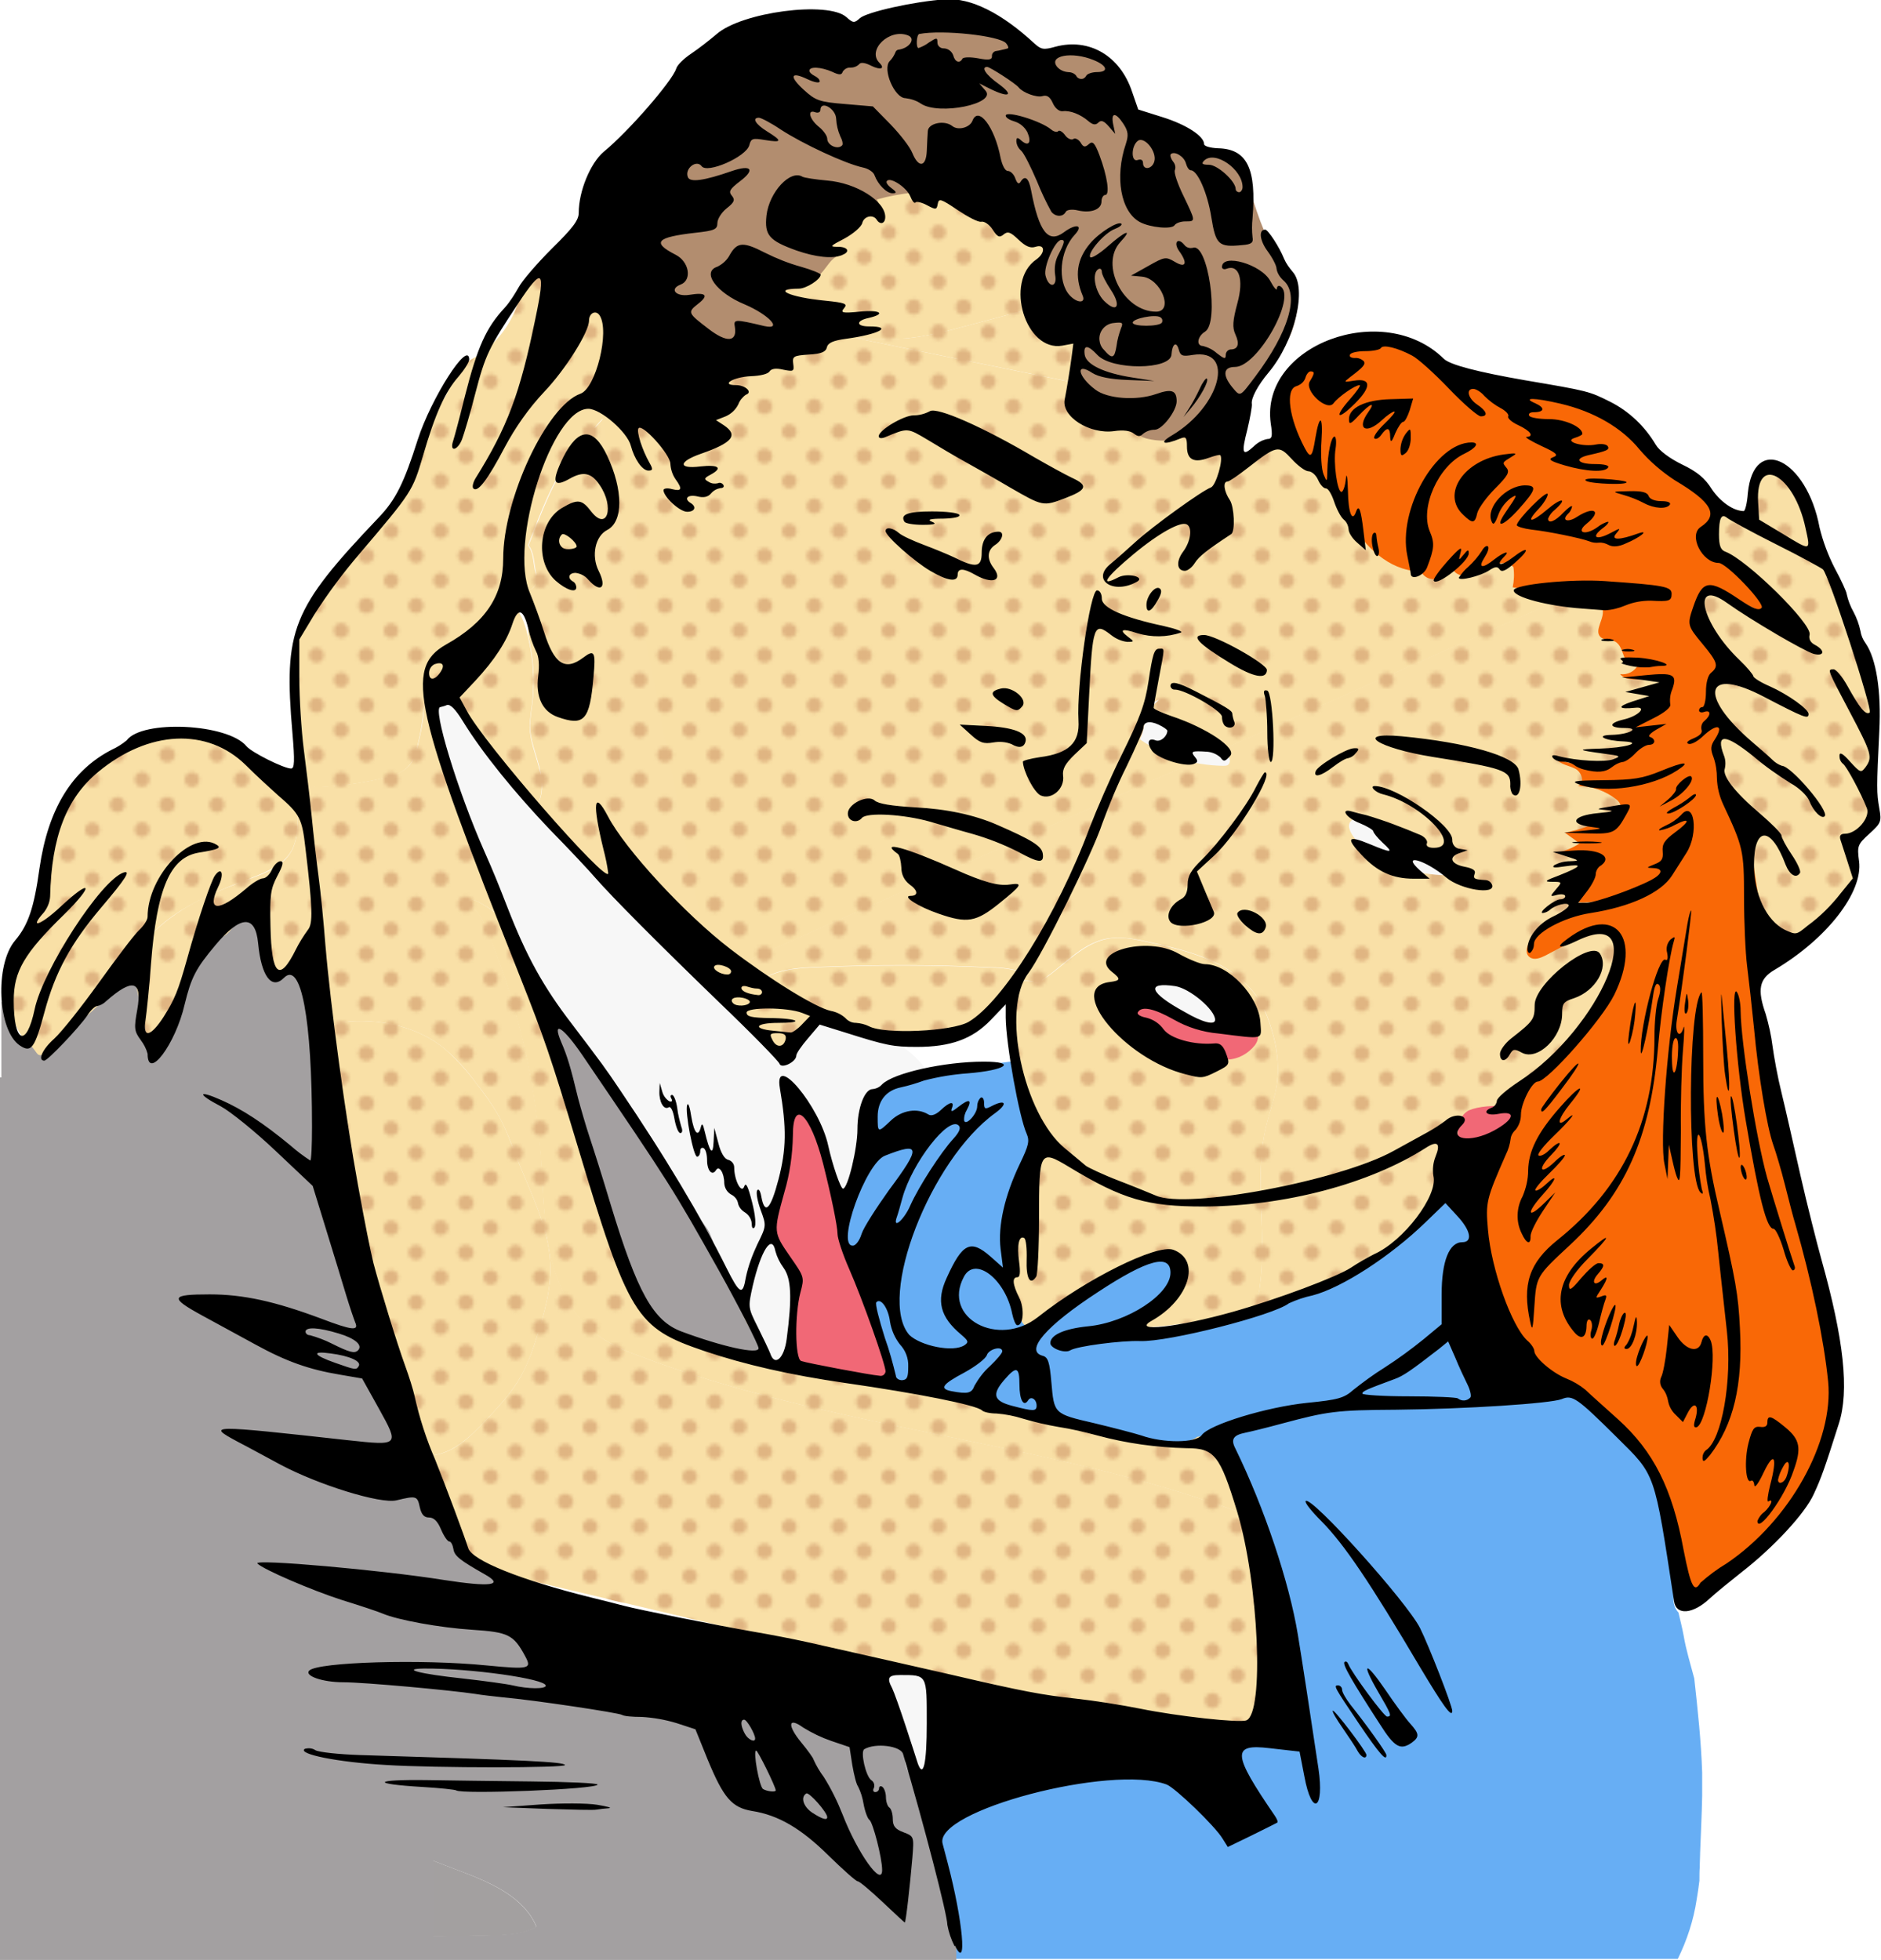 <?xml version="1.0" encoding="utf-8"?>
<!-- Generator: Adobe Illustrator 22.0.1, SVG Export Plug-In . SVG Version: 6.00 Build 0)  -->
<svg version="1.1" id="Layer_1" xmlns="http://www.w3.org/2000/svg" xmlns:xlink="http://www.w3.org/1999/xlink" x="0px" y="0px"
	 viewBox="0 0 548 571" style="enable-background:new 0 0 548 571;" xml:space="preserve">
<style type="text/css">
	.st0{fill:none;}
	.st1{fill:#E0B582;}
	.st2{fill:#F9E0A7;}
	.st3{fill:#F9E0A6;}
	.st4{fill:#F9E0A5;}
	.st5{fill:url(#SVGID_1_);}
	.st6{fill:url(#SVGID_2_);}
	.st7{fill:url(#SVGID_3_);}
	.st8{fill:url(#SVGID_4_);}
	.st9{fill:url(#SVGID_5_);}
	.st10{fill:url(#SVGID_6_);}
	.st11{fill:url(#SVGID_7_);}
	.st12{fill:url(#SVGID_8_);}
	.st13{fill:url(#SVGID_9_);}
	.st14{fill:#F96806;}
	.st15{fill:#B28D6F;}
	.st16{fill:#F16876;}
	.st17{fill:#F7F7F7;}
	.st18{fill:#67AEF4;}
	.st19{fill:#A4A0A1;}
	.st20{fill:#A3A0A1;}
	.st21{fill:#A3A0A0;}
</style>
<pattern  y="571" width="28.8" height="28.8" patternUnits="userSpaceOnUse" id="_10_dpi_30_2" viewBox="2.2 -31 28.8 28.8" style="overflow:visible;">
	<g>
		<rect x="2.2" y="-31" class="st0" width="28.8" height="28.8"/>
		<rect x="2.2" y="-31" class="st0" width="28.8" height="28.8"/>
		<path class="st1" d="M31-33.2c1.2,0,2.2,1,2.2,2.2s-1,2.2-2.2,2.2c-1.2,0-2.2-1-2.2-2.2l0,0C28.8-32.2,29.8-33.2,31-33.2z"/>
		<path class="st1" d="M16.6-33.2c1.2,0,2.2,1,2.2,2.2s-1,2.2-2.2,2.2s-2.2-1-2.2-2.2l0,0C14.4-32.2,15.4-33.2,16.6-33.2z"/>
		<path class="st1" d="M31-18.7c1.2,0,2.2,1,2.2,2.2c0,1.2-1,2.2-2.2,2.2c-1.2,0-2.2-1-2.2-2.2l0,0C28.8-17.8,29.8-18.7,31-18.7z"/>
		<path class="st1" d="M16.6-18.7c1.2,0,2.2,1,2.2,2.2c0,1.2-1,2.2-2.2,2.2c-1.2,0-2.2-1-2.2-2.2l0,0C14.4-17.8,15.4-18.7,16.6-18.7
			z"/>
		<path class="st1" d="M9.4-25.9c1.2,0,2.1,1,2.1,2.2c0,1.2-1,2.1-2.2,2.1c-1.2,0-2.1-1-2.1-2.2C7.2-25,8.1-25.9,9.4-25.9
			C9.4-25.9,9.4-25.9,9.4-25.9z"/>
		<path class="st1" d="M23.8-25.9c1.2,0,2.2,1,2.2,2.2s-1,2.2-2.2,2.2c-1.2,0-2.2-1-2.2-2.2l0,0C21.6-25,22.6-25.9,23.8-25.9z"/>
		<path class="st1" d="M9.4-11.5c1.2,0,2.1,1,2.1,2.2s-1,2.1-2.2,2.1c-1.2,0-2.1-1-2.1-2.2C7.2-10.6,8.1-11.5,9.4-11.5
			C9.4-11.5,9.4-11.5,9.4-11.5z"/>
		<path class="st1" d="M23.8-11.5c1.2,0,2.2,1,2.2,2.2s-1,2.2-2.2,2.2c-1.2,0-2.2-1-2.2-2.2l0,0C21.6-10.6,22.6-11.5,23.8-11.5z"/>
		<path class="st1" d="M2.2-33.2c1.2,0,2.2,1,2.2,2.2c0,0,0,0,0,0c0,1.2-1,2.2-2.2,2.2C1-28.8,0-29.8,0-31C0-32.2,1-33.2,2.2-33.2z"
			/>
		<path class="st1" d="M2.2-18.7c1.2,0,2.2,1,2.2,2.2c0,1.2-1,2.2-2.2,2.2c-1.2,0-2.2-1-2.2-2.2C0-17.8,1-18.7,2.2-18.7
			C2.2-18.7,2.2-18.7,2.2-18.7z"/>
		<path class="st1" d="M31-4.3c1.2,0,2.2,0.9,2.2,2.1c0,0,0,0,0,0C33.2-1,32.2,0,31,0c-1.2,0-2.2-1-2.2-2.2
			C28.9-3.3,29.8-4.3,31-4.3z"/>
		<path class="st1" d="M16.6-4.3c1.2,0,2.2,1,2.2,2.2c0,1.2-1,2.2-2.2,2.2c-1.2,0-2.2-1-2.2-2.2c0,0,0,0,0,0
			C14.4-3.4,15.4-4.3,16.6-4.3z"/>
		<path class="st1" d="M2.2-4.3c1.2,0,2.2,1,2.2,2.2l0,0C4.3-1,3.4,0,2.2,0l0,0C1,0,0-1,0-2.2l0,0C0-3.4,1-4.3,2.2-4.3L2.2-4.3z"/>
	</g>
</pattern>
<title>comic-couple</title>
<g id="skin">
	<path class="st2" d="M207.1,282.7l-0.3-1.6c-0.2-0.2-0.3-0.5-0.4-0.8c0.1,0,0.2-0.1,0.3-0.1l-31-158.2c-3,3.4-6.1,6.6-8.8,10.3
		c-5.9,8-9.3,17.4-12.9,26.6c1.5,1.7,1.6,5,2,7.1c0.3,1.2,0.4,2.4,0.2,3.6c-0.2,1.2-1.1,2.1-2.3,2.3v13.3c1.6,6.7,2,13.6,1.1,20.4
		c-0.3,2-0.5,4-0.6,6c0.1,4,1.7,7.8,2.7,11.7s1.4,8.3-0.8,11.6c-0.8,0.3-1.7,0.2-2.4-0.3v39.5c3.9,4,7.3,8.5,10.2,13.3
		c0.6,0.1,1.2,0.1,1.8,0.1h44.8C210,285.6,209.1,283.5,207.1,282.7z"/>
	<path class="st2" d="M168.2,83.6l-0.3-1.6l-7.8-1.7C162.7,81.3,165.5,82.4,168.2,83.6z"/>
	<path class="st2" d="M301.6,89.6l-21.8,5.8c-4.9,1.4-9.9,2.5-15,3.1c-4.4,0.3-8.8,0.4-13.2,0.1l-2.4-0.1l107.3,21.8V88.5
		c0-6.6-5.4-12-12-12h-42c-0.2,0.4-0.4,0.8-0.6,1.2C300.3,81.5,300.2,85.8,301.6,89.6z"/>
	<path class="st2" d="M157.9,79.6l-0.3,0.2l2.4,0.5C159.3,80.1,158.6,79.9,157.9,79.6z"/>
	<path class="st2" d="M167.8,82l69.4,14c-6-2.6-16.4-8.7-14.4-14c0.7-2,2.7-3.9,4.7-5.6h-61.6c-2.9,0-5.6,1-7.8,2.9l9.6,2.1
		L167.8,82z"/>
	<path class="st2" d="M496.8,172.7v-16.9l-283.6,126c3,0.9,5.7,2.4,8.2,4.2c0.6,0.5,1.2,1,1.8,1.6h3.6c-2-1-4.8-2.4-3.4-3.1
		c4.5-2.3,9.8-2.6,14.9-2.8c16.8-0.7,33.5-0.7,50.3,0.1c2.9,0,5.9,0.4,8.7,1.2c-0.1,1-0.2,1.9-0.6,2.8c1.5-0.2,3.1-0.1,4.6,0.2
		c0.4,0.1,0.7,0.2,1,0.3c7-4.1,12.4-11.6,20.5-12.9c3.8-0.6,7.6,0.1,11.3,0.9c6.3,1.4,12.6,2.8,18.5,5.4s11.3,6.7,14.6,12.2
		c1.4,2.5,2.5,5.3,3.3,8.1c1.5,4.8,2.1,9.9,1.6,15c-0.5,4.4-2.2,8.6-3.2,12.9c-3.7,15.3,0.3,31.5-1.9,47c-0.1,1.7-0.7,3.3-1.8,4.7
		c-1.1,0.9-2.3,1.6-3.7,1.9c-1.2,0.4-2.4,0.7-3.6,1c2.2,2.1,5.1,3.2,8.1,3.2h118.8c6.6,0,12-5.4,12-12V183.2l0,0
		C494.3,180.2,493.8,175,496.8,172.7z"/>
	<path class="st2" d="M496.8,146.9c0-6.6-5.4-12-12-12h-56.1l68.1,13.8V146.9z"/>
	<path class="st2" d="M368.5,440.2c-1.6,2.1-4.8,1.3-7.3,0.4c-56.8-21.1-119-24.1-175.5-45.8c-3.8-1.3-7.5-3.1-10.8-5.3
		c-7.8-5.4-12.3-14.4-14.4-23.6s-2.2-18.7-2.8-28.1c-0.8-11.4-2.5-22.6-5.1-33.7c-2.3-9.8-5.3-19.5-9-28.9c-0.9-2.4-1.9-4.8-3-7.2
		c-0.8-1.9-2.1-2.6-3-4.1c-2.7-4.4,4.6,0.5,6.1,1.5c0.5,0.3,0.9,0.7,1.4,1l-18.2-66.1c-1.8,1.8-3.3,3.2-3.4,6.3
		c-0.2,3.3-0.8,6.6-1.6,9.8c-0.5,2.3-1.1,4.8-2.7,6.6c-1.8,2.1-4.6,2.9-7.3,3.6c-6,1.5-12.1,2.3-18.3,2.6c-1,0.2-2.1,0-3-0.5
		c-0.7-0.6-1.2-1.5-1.4-2.4c0-0.1-0.1-0.2-0.1-0.3h-7.1c1.3,0.6,2.4,1.6,3,2.9c2.1,4.9,2.6,14.4-0.1,19.1c-2.5,4.4-7.6,6.4-12.3,8.1
		c-6.6,2.5-13.2,5-19.1,8.7s-11.4,8.5-14.8,14.6c-0.7,1.6-1.7,3.1-3,4.4c-1,0.7-2,1.4-3.1,2c-1.1,0.9-2.2,1.9-3.1,3l-8.6,9.5
		c1.3,5.4,6.1,9.1,11.6,9.2h59.7c-0.3-1.9-0.1-3.8,0.7-5.6c1.7-3.1,5.7-4,8.9-4.3c9.8-0.7,20.1,1.7,27.7,7.9c3.5,3,6.6,6.4,9.3,10.2
		c2.4,2.9,4.6,6.1,6.5,9.4c2.3,4.2,3.9,8.7,5.6,13.1c3.9,9.8,9,19.5,9.4,30c0.3,7.5-1.8,14.8-4.1,21.9c-1.1,3.7-2.6,7.3-4.4,10.8
		c-2.7,4.8-6.5,8.9-10.3,12.9c-4.3,4.6-9.2,9.5-15.5,10.2c-0.8,0.1-1.5,0.1-2.3,0l-3.8,15.9c-1.5,6.4,2.5,12.9,8.9,14.5l237.6,56.3
		c6.4,1.5,12.9-2.5,14.4-8.9l12.2-51.5c1.5-6.4-2.5-12.9-8.9-14.4c0,0,0,0,0,0l-15.6-3.7c0.5,1.5,0.8,3.2,0.9,4.8
		C369.5,438,369.2,439.2,368.5,440.2z"/>
	<path class="st2" d="M46.9,405c-0.2,0-0.4,0.2-0.4,0.4c0,0.2,0.2,0.4,0.4,0.4c0.2,0,0.4-0.2,0.4-0.4S47.1,405,46.9,405
		C46.9,405,46.9,405,46.9,405z"/>
	<path class="st3" d="M32.6,285.8c1.1-0.6,2.1-1.3,3.1-2c1.3-1.3,2.3-2.8,3-4.4c3.4-6.1,8.8-11,14.8-14.6s12.5-6.3,19.1-8.8
		c4.7-1.8,9.8-3.8,12.3-8.1c2.7-4.7,2.2-14.2,0.1-19.1c-0.6-1.3-1.7-2.3-3-2.9c-1-0.5-2.1-1-3.1-1.5l-9.9-5.2
		c-6-3.2-12.3-6.4-19.1-6.7c-4.3-0.2-8.6,0.9-12.4,3c-1.9,1.1-3.7,2.4-5.4,3.9c-2.8,2.1-5.3,4.4-7.6,7c-2.3,2.9-4.2,6.2-5.7,9.6
		c-3,6.1-4.8,12.7-5.6,19.5c-0.1,2-0.3,4-0.7,6c-1.4,5.9-6,10.5-8,16.2c-1.4,4.1-1.4,8.5-1.3,12.8c0,2.4,0.4,4.7,1,7
		c1.3,4.2,4.5,7.5,7.6,10.7c3-3.3,6-6.6,9-9.9l8.6-9.5C30.5,287.7,31.5,286.7,32.6,285.8z"/>
	<path class="st3" d="M126,424c6.3-0.8,11.2-5.6,15.5-10.2c3.8-4,7.6-8.1,10.3-12.9c1.8-3.4,3.3-7.1,4.4-10.8
		c2.3-7.1,4.4-14.4,4.1-21.9c-0.4-10.5-5.5-20.2-9.4-30c-1.8-4.4-3.3-9-5.6-13.1c-1.9-3.3-4.1-6.4-6.5-9.4
		c-2.7-3.7-5.8-7.1-9.3-10.2c-7.6-6.2-17.9-8.6-27.7-7.9c-3.2,0.3-7.2,1.2-8.9,4.3c-0.8,1.8-1,3.7-0.7,5.6c0.1,1.4,0.4,2.8,0.4,3.9
		c0.7,9.8,1.5,19.7,3.1,29.4c2.1,12.7,5.5,25.2,8.9,37.6c2.7,9.8,5.5,19.7,9.8,28.9c1.5,3.2,3.2,6.4,3.5,9.9c0,1.1,0.1,2.2,0.4,3.2
		c0.7,2.1,2.9,3.3,5.2,3.5C124.5,424.1,125.2,424.1,126,424z"/>
	<path class="st3" d="M145,266.4c-0.5-0.3-0.9-0.7-1.4-1c-1.5-1.1-8.8-6-6.1-1.5c0.9,1.5,2.2,2.3,3,4.1c1.1,2.4,2,4.8,3,7.2
		c3.7,9.4,6.7,19.1,9,28.9c2.6,11.1,4.3,22.3,5.1,33.7c0.7,9.4,0.7,18.9,2.8,28.1s6.6,18.3,14.4,23.6c3.4,2.2,7,4,10.8,5.3
		c56.5,21.7,118.8,24.8,175.5,45.8c2.5,0.9,5.7,1.6,7.3-0.4c0.6-1,0.9-2.2,0.8-3.4c-0.1-1.6-0.4-3.2-0.9-4.8
		c-1.9-5.1-5.5-9.5-10.2-12.3c-6-3.8-13-5.4-19.9-6.9c-44.9-9.5-93-13.8-130.7-40.1c-11.6-8.1-22.1-18.5-27.4-31.6
		c-4.6-11.4-5-23.9-8.3-35.7c-1.8-6.3-4.4-12.3-7.8-17.8C159.1,279.3,152.6,272.1,145,266.4z"/>
	<path class="st3" d="M365.2,379.7c1.1-1.3,1.7-3,1.8-4.7c2.2-15.6-1.8-31.8,1.9-47c1-4.3,2.7-8.5,3.2-12.9c0.5-5.1-0.1-10.2-1.6-15
		c-0.8-2.8-1.9-5.5-3.3-8.1c-3.3-5.6-8.7-9.6-14.6-12.2s-12.2-4-18.5-5.4c-3.7-0.8-7.5-1.6-11.3-0.9c-8,1.4-13.4,8.8-20.5,12.9
		c-0.3-0.1-0.7-0.2-1-0.3c-1.5-0.3-3.1-0.4-4.6-0.2c0.3-0.9,0.5-1.8,0.6-2.8c-2.8-0.8-5.8-1.2-8.7-1.2c-16.7-0.8-33.5-0.8-50.3-0.1
		c-5.1,0.2-10.3,0.5-14.9,2.8c-1.3,0.7,1.4,2.2,3.4,3.1c1,0.5,1.9,0.8,2,0.9c3.1,1.6,6,3.6,9.2,5.1c6.4,3,13.1,5.3,19.9,7
		c5.2,1.3,10.5,2.3,15.8,1.9s10.6-2.6,14.1-6.6c0.9-1,1.7-2.2,2.7-3.1s2.2-1.7,3.2-2.6l0.1-0.1c0.1,1,0.8,1.8,1.8,2
		c-0.6,2.3-1,4.6-1.2,6.9c-0.7,4.6,1.8,8.2,3,12.4c0.8,2.8,0.9,5.7,1.6,8.5c2,8,8.5,14,14.9,19.2l-8.9-3.2c-0.4-0.2-0.8-0.3-1.2-0.3
		c-1.1,0.1-1.8,1.2-2.3,2.2c-1.9,4.3-3.3,8.9-4.3,13.5c-1.5,6.4-2.7,12.9-2.6,19.5c0.1,5,1,9.9,2.7,14.5l2.8,2.3
		c2-1,3.8-2.3,5.3-3.9c8.7-7.8,18.8-14.1,29.6-18.4c1.7-0.8,3.5-1.2,5.4-1.2c1.9,0,3.6,1.2,4.3,3c0.2,1.1,0.1,2.2-0.3,3.2
		c-1.3,4-4.3,7.3-7.6,9.9c-3.5,2.4-7.1,4.6-10.8,6.6c10.8,0.1,21.5-1.3,31.8-4.1c1.2-0.3,2.4-0.7,3.6-1
		C362.8,381.3,364.1,380.6,365.2,379.7z"/>
	<path class="st3" d="M544.7,194.9c-2.3-12.1-8.1-23.2-13.6-34.2c-1.7-3.2-3.1-6.5-4.3-9.9c-1.1-3.3-1.6-6.9-3.5-9.9
		s-5.5-5.3-8.8-4.2c-0.8,0.2-1.5,0.7-2,1.3c-0.4,0.6-0.6,1.2-0.8,1.9l-2.8,10.1c0-0.1,0-0.2,0-0.3c-0.3-0.4-0.7-0.7-1.2-0.8
		c-1.4-0.4-2.9-0.6-4.4-0.6c-0.6,0-1.1,0.1-1.6,0.3c-0.3,0.2-0.5,0.5-0.6,0.8l1.2,0.3c1.7-0.3,3.4,0,4.8,0.9l0.2,0.1l0.3,0.1h-0.1
		c0.4,0.3,0.7,0.7,0.8,1.1c0.1,0.5-0.2,1.1-0.6,1.4c-0.4,0.3-0.9,0.6-1.4,0.8c-2.4,1-5.2,1.7-7.6,0.6h-0.1l-0.2,0.1
		c-0.9,1-1.8,1.9-1.6,3.2c0.2,0.9,0.7,1.8,1.5,2.4c4.7,4.8,10,9.1,15.7,12.6c1.1,0.7,2.3,1.5,2.3,2.8c-0.1,1.3-1.2,2.3-2.4,2.3
		c-1.3,0-2.5-0.4-3.5-1.2c-2.1-1.4-3.9-3.1-6.1-4.3s-4.9-1.8-7.1-0.6c-0.2,0.1-0.4,0.3-0.6,0.4c-3,2.3-2.5,7.5,0,10.5l0,0
		c2.3,2.7,6,4.9,5.8,8.5s-4.2,5.9-4.2,9.4c0,3.3,3.6,5.6,3.7,8.9c0,1.3-0.3,2.5-0.8,3.7c-2,6.9-0.8,14.3,3.4,20.1
		c1.6,2.2,3.6,4.2,4.3,6.8c0.3,1.6,0.4,3.2,0.3,4.8c-0.3,7.6,0.3,15.2,1.5,22.6c0.2,1.7,0.7,3.3,1.7,4.7c1.5,1.7,3.7,2.5,5.9,2.3
		c2.2-0.2,4.3-0.8,6.3-1.6c5.3-1.4,9.8-5,12.3-9.8c1.7-2.5,3.4-5.2,3.7-8.2c0.4-4.2-2-8.9,0.4-12.3c1.2-1.7,3.3-2.7,4-4.6
		c0.2-0.7,0.3-1.4,0.3-2.1c0.2-4.3,0.3-8.7,0.5-13C546.2,213.9,546.5,204.3,544.7,194.9z M509,150.4l-0.1,0.1
		c0.1-0.1,0.1-0.2,0.2-0.3L509,150.4z"/>
	<path class="st3" d="M213.2,281.9l283.6-126l1.9-0.8l0.1-0.1c-0.1,0-0.1-0.1-0.2-0.2c-0.1-0.2-0.1-0.3,0-0.5
		c0.3-1.5,1.1-2.8,2.4-3.7c0-0.3,0.1-0.6,0.2-0.9l-4.4-0.9l-68.1-13.8l-55.6-11.3c0.5,1.3,0.4,2.9-0.4,4.1c-2.4,3.7-6.5,6-10.9,5.8
		c-2.7,0-5-2.3-5-5c0-1,0.3-2,0.9-2.8c0.4-1,1.1-1.9,2.1-2.3c0.6-0.3,1.1-0.6,1.7-1c0-0.2,0-0.4,0-0.6c0-0.2,0-0.3,0.1-0.5l-4.9-1
		L249.2,98.5l2.4,0.1c4.4,0.3,8.8,0.3,13.2-0.1c5.1-0.6,10.1-1.7,15-3.1l21.8-5.8c-1.5-3.9-1.3-8.2,0.3-11.9
		c0.2-0.4,0.4-0.8,0.6-1.2c0.7-1.2,1.3-2.6,1.6-3.9c0.4-2.6-0.8-5.2-2.4-7.2c-4-5.2-10.3-8.1-16.6-9.6c-15-3.5-30.9-0.3-43.4,8.7
		c-3.5,2.7-6.8,5.5-9.9,8.6c-1.2,1.1-2.8,2.3-4.3,3.5c-2,1.7-3.9,3.5-4.7,5.6c-1.9,5.3,8.5,11.4,14.4,14L167.8,82l0.3,1.7
		c-2.7-1.2-5.4-2.3-8.2-3.3l-2.4-0.5h-0.2c-4.3,1.4-5.7,6.7-7.4,10.9c-2.3,5.4-6.2,10-11.2,13.1c-1.7,0.9-3.3,2-4.7,3.3
		c-2.4,2.6-2.8,6.5-4.9,9.3c-1.1,1.4-2.5,2.6-3.4,4.1c-1.1,1.8-1.4,4.1-1.9,6.2c-3,14.7-13.6,26.6-23.3,38.1
		c-5.8,6.9-11.6,14.2-14,22.9c-1,3.8-1.5,7.7-1.5,11.7c-0.2,9,1.2,18,4,26.6c0,0.1,0.1,0.2,0.1,0.3c0.2,0.9,0.7,1.8,1.4,2.4
		c0.9,0.5,2,0.7,3,0.5c6.2-0.3,12.3-1.2,18.3-2.6c2.7-0.6,5.5-1.5,7.3-3.6c1.6-1.8,2.2-4.2,2.7-6.6c0.8-3.2,1.3-6.5,1.6-9.8
		c0.1-3.2,1.6-4.5,3.4-6.3c0.8-0.8,1.5-1.7,2.2-2.6c1.4-2,1-7.3,2.5-5.3c1.1-0.7,2.1-1.4,3.1-2.2c-2.9,4.5-4.8,9.4-3.6,15
		c1.5,7,10,10.4,11.5,17.6c0.1,0.8,0.3,1.6,0.7,2.3c0.6,0.8,1.4,1.5,2.3,2c2.1,1.3,4,3,5.5,4.9c0.8,1,1.7,1.9,2.8,2.7
		c0.7,0.5,1.6,0.6,2.4,0.3c2.2-3.4,1.8-7.8,0.8-11.6s-2.6-7.7-2.7-11.7c0.1-2,0.3-4,0.6-6c0.9-6.8,0.5-13.8-1.1-20.4
		c-0.2-0.7-0.3-1.3-0.5-2c-0.9-3.2-2.5-6.8-5.7-7.6c-0.7,0.4-1.4,0.9-2,1.4c1.7-2.9,3.3-6,4.6-9.1c0.9,2.2,2.1,3.9,3.4,3.9h0.2
		c1.2-0.2,2.1-1.1,2.3-2.3c0.2-1.2,0.1-2.5-0.3-3.7c-0.4-2.1-0.5-5.4-2-7.1c3.6-9.3,7-18.7,12.9-26.6c2.7-3.6,5.8-6.9,8.8-10.3
		l31,158.3c-0.1,0-0.2,0-0.3,0.1c0.1,0.3,0.3,0.5,0.4,0.8l0.3,1.6c2,0.8,2.8,2.9,3.6,5l0.3,0.8c0.5,1.4,1.2,2.7,2.1,3.9
		c0.5,0.7,1.1,1.3,1.7,1.9l10.5,10.9c0.6,0.8,1.4,1.3,2.3,1.5c1.9,0.1,2.8-2.1,4.3-3.2c0.8-0.6,1.9-0.8,2.7-1.5
		c0.5-0.4,0.8-0.9,1.1-1.5l2.6-4.2c-1.9-2.1-5.2-2-7.9-3c-2.9-1.1-5.1-3.5-7.4-5.7c-0.6-0.5-1.1-1.1-1.8-1.6
		C219,284.3,216.2,282.8,213.2,281.9z"/>
	<path class="st3" d="M167.8,82l-0.1-0.4l-9.6-2.1l-2.2-0.5c0.7,0.2,1.3,0.5,2,0.7s1.4,0.5,2.1,0.7L167.8,82z"/>
	<path class="st4" d="M498.6,154.2c-0.1,0.2-0.1,0.3,0,0.5c0,0.1,0.1,0.1,0.2,0.2h0.1h0.1c2.4,1.1,5.2,0.4,7.6-0.6
		c0.5-0.2,1-0.5,1.4-0.8c0.4-0.3,0.6-0.9,0.6-1.4c-0.1-0.5-0.4-0.9-0.8-1.1l-0.2-0.1l-0.2-0.1c-1.4-0.9-3.2-1.2-4.8-0.9
		c-0.5,0.1-1,0.3-1.5,0.6C499.7,151.3,498.9,152.7,498.6,154.2z"/>
</g>
<g id="skin_dots">
	<pattern  id="SVGID_1_" xlink:href="#_10_dpi_30_2" patternTransform="matrix(1 0 0 -1 -9.2 -17000.723)">
	</pattern>
	<path class="st5" d="M46.9,405c-0.2,0-0.4,0.2-0.4,0.4c0,0.2,0.2,0.4,0.4,0.4c0.2,0,0.4-0.2,0.4-0.4S47.1,405,46.9,405
		C46.9,405,46.9,405,46.9,405z"/>
	<pattern  id="SVGID_2_" xlink:href="#_10_dpi_30_2" patternTransform="matrix(1 0 0 -1 -9.2 -17000.723)">
	</pattern>
	<path class="st6" d="M544.7,194.9c-2.3-12.1-8.1-23.2-13.6-34.2c-1.7-3.2-3.1-6.5-4.3-9.9c-1.1-3.3-1.6-6.9-3.5-9.9
		s-5.5-5.3-8.8-4.2c-0.8,0.2-1.5,0.7-2,1.3c-0.4,0.6-0.6,1.2-0.8,1.9l-2.8,10.1c0-0.1,0-0.2,0-0.3c-0.3-0.4-0.7-0.7-1.2-0.8
		c-1.4-0.4-2.9-0.6-4.4-0.6c-0.6,0-1.1,0.1-1.6,0.3c-0.3,0.2-0.5,0.5-0.6,0.8l1.2,0.3c1.7-0.3,3.4,0,4.8,0.9l0.2,0.1l0.3,0.1h-0.1
		c0.4,0.3,0.7,0.7,0.8,1.1c0.1,0.5-0.2,1.1-0.6,1.4c-0.4,0.3-0.9,0.6-1.4,0.8c-2.4,1-5.2,1.7-7.6,0.6h-0.1l-0.2,0.1
		c-0.9,1-1.8,1.9-1.6,3.2c0.2,0.9,0.7,1.8,1.5,2.4c4.7,4.8,10,9.1,15.7,12.6c1.1,0.7,2.3,1.5,2.3,2.8c-0.1,1.3-1.2,2.3-2.4,2.3
		c-1.3,0-2.5-0.4-3.5-1.2c-2.1-1.4-3.9-3.1-6.1-4.3s-4.9-1.8-7.1-0.6c-0.2,0.1-0.4,0.3-0.6,0.4v-16.8l1.9-0.8l0.1-0.1
		c-0.1,0-0.1-0.1-0.2-0.2c-0.1-0.2-0.1-0.3,0-0.5c0.3-1.5,1.1-2.8,2.4-3.7c0-0.3,0.1-0.6,0.2-0.9l-4.4-0.9v-1.8c0-6.6-5.4-12-12-12
		h-56.1l-55.6-11.3c0.5,1.3,0.4,2.9-0.4,4.1c-2.4,3.7-6.5,6-10.9,5.8c-2.7,0-5-2.3-5-5c0-1,0.3-2,0.9-2.8c0.4-1,1.1-1.9,2.1-2.3
		c0.6-0.3,1.1-0.6,1.7-1c0-0.2,0-0.4,0-0.6c0-0.2,0-0.3,0.1-0.5l-4.9-1V88.5c0-6.6-5.4-12-12-12h-42c0.7-1.2,1.3-2.6,1.6-3.9
		c0.4-2.6-0.8-5.2-2.4-7.2c-4-5.2-10.3-8.1-16.6-9.6c-15-3.5-30.9-0.3-43.4,8.7c-3.5,2.7-6.8,5.5-9.9,8.6c-1.2,1.1-2.8,2.3-4.3,3.5
		h-61.6c-2.9,0-5.6,1-7.8,2.9l-2.2-0.5c0.7,0.2,1.3,0.5,2,0.7l-0.3,0.2h-0.2c-4.3,1.4-5.7,6.7-7.4,10.9c-2.3,5.4-6.2,10-11.2,13.1
		c-1.7,0.9-3.3,2-4.7,3.3c-2.4,2.6-2.8,6.5-4.9,9.3c-1.1,1.4-2.5,2.6-3.4,4.1c-1.1,1.8-1.4,4.1-1.9,6.2c-3,14.7-13.6,26.6-23.3,38.1
		c-5.8,6.9-11.6,14.2-14,22.9c-1,3.8-1.5,7.7-1.5,11.7c-0.2,9,1.2,18,4,26.6h-7.1c-1-0.5-2.1-1-3.1-1.5l-9.9-5.2
		c-6-3.2-12.3-6.4-19.1-6.7c-4.3-0.2-8.6,0.9-12.4,3c-1.9,1.1-3.7,2.4-5.4,3.9c-2.8,2.1-5.3,4.4-7.6,7c-2.3,2.9-4.2,6.1-5.7,9.5
		c-3,6.1-4.8,12.7-5.6,19.5c-0.1,2-0.3,4-0.7,6c-1.4,5.9-6,10.5-8,16.2c-1.4,4.1-1.4,8.5-1.3,12.8c0,2.4,0.4,4.7,1,7
		c1.3,4.2,4.5,7.5,7.6,10.7c3-3.3,6-6.6,9-9.9c1.3,5.4,6.1,9.1,11.7,9.2h59.6c0.1,1.4,0.4,2.8,0.4,3.9c0.7,9.8,1.5,19.7,3.1,29.4
		c2.1,12.7,5.5,25.2,8.9,37.6c2.7,9.8,5.5,19.7,9.8,28.9c1.5,3.2,3.2,6.4,3.5,9.9c0,1.1,0.1,2.2,0.4,3.2c0.7,2.1,2.9,3.3,5.2,3.5
		l-3.8,15.9c-1.5,6.4,2.5,12.9,8.9,14.5l237.6,56.3c6.4,1.5,12.9-2.5,14.4-8.9l12.2-51.6c1.5-6.4-2.5-12.9-8.9-14.4c0,0,0,0,0,0
		l-15.6-3.7c-1.9-5.1-5.5-9.5-10.2-12.3c-6-3.8-13-5.4-19.9-6.9c-44.9-9.5-93-13.8-130.7-40.1c-11.6-8.1-22.1-18.5-27.4-31.6
		c-4.6-11.4-5-23.9-8.3-35.7c-1.8-6.3-4.4-12.3-7.8-17.8c0.6,0.1,1.2,0.1,1.8,0.1h44.8l0.3,0.8c0.5,1.4,1.2,2.7,2.1,3.9
		c0.5,0.7,1.1,1.3,1.7,1.9l10.5,10.9c0.6,0.8,1.4,1.3,2.3,1.5c1.9,0.1,2.8-2.1,4.3-3.2c0.8-0.6,1.9-0.8,2.7-1.5
		c0.5-0.4,0.8-0.9,1.1-1.5l2.6-4.2c-1.9-2.1-5.2-2-7.9-3c-2.9-1.1-5.1-3.5-7.4-5.7h3.6c1,0.5,1.9,0.8,2,0.9c3.1,1.6,6,3.6,9.2,5.1
		c6.4,3,13.1,5.3,19.9,7c5.2,1.3,10.5,2.3,15.8,1.9s10.6-2.5,14.1-6.5c0.9-1,1.7-2.2,2.7-3.1s2.2-1.7,3.2-2.6l0.1-0.1
		c0.1,1,0.8,1.8,1.8,2c-0.6,2.3-1,4.6-1.2,6.9c-0.7,4.6,1.8,8.2,3,12.4c0.8,2.8,0.9,5.7,1.6,8.5c2,8,8.5,14,14.9,19.2l-8.9-3.2
		c-0.4-0.2-0.8-0.3-1.2-0.3c-1.1,0.1-1.8,1.2-2.3,2.2c-1.9,4.3-3.3,8.9-4.3,13.5c-1.5,6.4-2.7,12.9-2.6,19.5c0.1,5,1,9.9,2.7,14.5
		l2.8,2.3c2-1,3.8-2.3,5.3-3.9c8.7-7.8,18.8-14.1,29.6-18.4c1.7-0.8,3.5-1.2,5.4-1.2c1.9,0,3.6,1.2,4.3,3c0.2,1.1,0.1,2.2-0.3,3.2
		c-1.3,4-4.3,7.3-7.6,9.9c-3.5,2.4-7.1,4.6-10.8,6.6c10.8,0.1,21.5-1.3,31.8-4.1c2.2,2.1,5.1,3.2,8.1,3.2h118.8c6.6,0,12-5.4,12-12
		V183.2c2.3,2.7,6,4.9,5.8,8.5s-4.2,5.9-4.2,9.4c0,3.3,3.6,5.6,3.7,8.9c0,1.3-0.3,2.5-0.8,3.7c-2,6.9-0.8,14.3,3.4,20.1
		c1.6,2.2,3.6,4.2,4.3,6.8c0.3,1.6,0.4,3.2,0.3,4.8c-0.3,7.6,0.3,15.1,1.5,22.6c0.2,1.7,0.7,3.3,1.7,4.7c1.5,1.7,3.7,2.5,5.9,2.3
		c2.2-0.2,4.3-0.8,6.3-1.6c5.3-1.4,9.8-5,12.3-9.8c1.7-2.5,3.4-5.2,3.7-8.2c0.4-4.2-2-8.9,0.4-12.3c1.2-1.7,3.3-2.7,4-4.6
		c0.2-0.7,0.3-1.4,0.3-2.1c0.2-4.3,0.3-8.7,0.5-13C546.2,213.9,546.5,204.3,544.7,194.9z M509,150.4l-0.1,0.1
		c0.1-0.1,0.1-0.2,0.2-0.3L509,150.4z M150.3,168c0.9,2.2,2.1,3.9,3.4,3.9h0.2v13.3c-0.2-0.7-0.3-1.3-0.5-2
		c-0.9-3.2-2.5-6.8-5.7-7.6c-0.7,0.4-1.4,0.9-2,1.4C147.4,174.1,148.9,171.1,150.3,168z M145,266.4l-18.2-66.1
		c0.8-0.8,1.5-1.7,2.2-2.6c1.4-2,1-7.3,2.5-5.3c1.1-0.7,2.1-1.4,3.1-2.2c-2.9,4.5-4.8,9.4-3.6,15c1.5,7,10,10.4,11.5,17.6
		c0.1,0.8,0.3,1.6,0.7,2.3c0.6,0.8,1.4,1.5,2.3,2c2.1,1.3,4,3,5.5,4.9c0.8,1,1.7,1.9,2.8,2.7v39.5
		C151.1,271.4,148.2,268.7,145,266.4z"/>
	<pattern  id="SVGID_3_" xlink:href="#_10_dpi_30_2" patternTransform="matrix(1 0 0 -1 -9.2 -17000.723)">
	</pattern>
	<path class="st7" d="M500.6,152.3c-0.4,1-1.1,1.8-1.9,2.6h0.1l8.8-3.9l-0.2-0.1l-5-1c-0.5,0.1-1,0.3-1.5,0.6
		C500.9,151.1,500.8,151.7,500.6,152.3z"/>
	<pattern  id="SVGID_4_" xlink:href="#_10_dpi_30_2" patternTransform="matrix(1 0 0 -1 -9.2 -17000.723)">
	</pattern>
	<path class="st8" d="M507.3,150.7c-1.4-0.9-3.2-1.2-4.8-0.9l5,1L507.3,150.7z"/>
	<pattern  id="SVGID_5_" xlink:href="#_10_dpi_30_2" patternTransform="matrix(1 0 0 -1 -9.2 -17000.723)">
	</pattern>
	<path class="st9" d="M507.3,150.7c-1.4-0.9-3.2-1.2-4.8-0.9l5,1L507.3,150.7z"/>
	<pattern  id="SVGID_6_" xlink:href="#_10_dpi_30_2" patternTransform="matrix(1 0 0 -1 -9.2 -17000.723)">
	</pattern>
	<path class="st10" d="M498.9,154.9c2.4,1.1,5.2,0.4,7.6-0.6c0.5-0.2,1-0.5,1.4-0.8c0.4-0.3,0.6-0.9,0.6-1.4
		c-0.1-0.5-0.4-0.9-0.8-1.1L498.9,154.9L498.9,154.9z"/>
	<pattern  id="SVGID_7_" xlink:href="#_10_dpi_30_2" patternTransform="matrix(1 0 0 -1 -9.2 -17000.723)">
	</pattern>
	<path class="st11" d="M498.9,154.9c2.4,1.1,5.2,0.4,7.6-0.6c0.5-0.2,1-0.5,1.4-0.8c0.4-0.3,0.6-0.9,0.6-1.4
		c-0.1-0.5-0.4-0.9-0.8-1.1L498.9,154.9L498.9,154.9z"/>
	<pattern  id="SVGID_8_" xlink:href="#_10_dpi_30_2" patternTransform="matrix(1 0 0 -1 -9.2 -17000.723)">
	</pattern>
	<path class="st12" d="M501,150.5c-1.3,0.9-2.1,2.2-2.4,3.7c-0.1,0.2-0.1,0.3,0,0.5c0,0.1,0.1,0.1,0.2,0.2c0.8-0.7,1.4-1.6,1.9-2.6
		C500.8,151.7,500.9,151.1,501,150.5z"/>
	<pattern  id="SVGID_9_" xlink:href="#_10_dpi_30_2" patternTransform="matrix(1 0 0 -1 -9.2 -17000.723)">
	</pattern>
	<path class="st13" d="M501,150.5c-1.3,0.9-2.1,2.2-2.4,3.7c-0.1,0.2-0.1,0.3,0,0.5c0,0.1,0.1,0.1,0.2,0.2c0.8-0.7,1.4-1.6,1.9-2.6
		C500.8,151.7,500.9,151.1,501,150.5z"/>
</g>
<g id="hair">
	<path class="st14" d="M533.4,392.3c-1.7-14-5.9-27.5-9.5-41.1c-4.6-17.8-8-35.8-11.5-53.9c-0.7-3.3-1.2-6.7-1.3-10.1
		c0-3.2,0.4-6.4,1.2-9.5c0.3-1.5,0.7-3.2-0.2-4.5c0,0-0.1-0.1-0.1-0.1c0.7-0.6,1.2-1.4,1.4-2.3c0.1-1,0.1-2-0.1-2.9l-3.2-20.8
		c-0.4-3.3-1.1-6.6-2.2-9.7c-1.4-3.6-3.6-6.7-5.3-10.2s-2.7-7.4-1.6-11.1c0.6-1.9,1.8-3.8,1.3-5.7c-0.4-1-1-1.9-1.6-2.7
		c-2.1-3.1-2.2-7.2-0.3-10.5c0.6-0.8,1.1-1.8,1.5-2.8c0.2-0.8,0.1-1.7-0.1-2.5c-0.7-2.7-2.5-5-4-7.3s-3-4.9-2.8-7.7s2.4-5.6,5.1-5.5
		c1.6,0.1,3,1.1,4.3,2c3.3,2.3,6.9,4.1,10.6,5.4c0.8,0.3,1.8,0.5,2.3-0.2c0.3-0.5,0.3-1.1,0.1-1.7c-1.5-5.2-7-7.9-11.6-10.8
		s-9.1-8.2-7-13.2c0.6-1.3,1.6-2.6,1.4-4.1c-0.3-1.1-1-2.1-2-2.8L477.3,128c-4.4-3.9-9-7.8-14.5-9.7c0.1-1-1.4-1.8-2.5-1.9
		c-10.6-1.3-21.4-2.7-31.2-7c-4.4-2-8.5-4.5-13-6.3c-4.2-1.7-8.6-3-13-3.8c-3.5-0.7-7.2-1.3-10.7-0.6s-6.5,2.8-9.5,4.7
		c-1.6,0.9-3.1,2.2-4.2,3.7c-0.8,1.2-1.2,2.6-2,3.8s-2,1.9-2.7,3.2c-1,2.1-0.3,4.8,0,7c0.5,5.7,3.5,10.8,8.2,14
		c0.9,0.4,1.7,1.1,2.2,2c0.2,0.6,0.2,1.2,0.4,1.8c0.7,2.3,3.9,2.9,5,5c0.3,0.7,0.5,1.5,0.7,2.3c0.5,1.5,1.1,3,2,4.4
		c4.2,7.4,10.6,14.5,19.1,15.7c0-3.9-0.1-7.8-0.1-11.7c-0.1-1.4,0-2.8,0.4-4.2c0.3-1,0.8-2,1.3-2.9c1-1.8,2.1-3.6,3.4-5.3
		c-1.5,2.2-2.6,4.6-3.1,7.3c-0.3,2.4,0.2,4.8,0.5,7.2c0.3,2.9-1.5,8.5,0.7,10.8c2.4,2.5,6.8,0.8,8.6-1.5c2,2.9,6.2,1.6,8.7,0.1
		c2.8-1.6,6.7-3.2,8.9-0.9c0.3,2,0.2,4-0.2,5.9l21.5,3.5c1.8,0.3,3.9,0.8,4.6,2.6c1,2.8-2.6,6.4-0.5,8.4c1.1,1,2.9,0.6,4.2,1.3
		c1.6,0.8,2,2.8,2.7,4.5s2.7,3.2,4.1,2.2c-1,2-3.1,3.1-5.3,2.8c3.1,3.6,10.5-0.9,13.4,2.9c-1.3,1.2-3,1.7-4.7,1.4
		c0.2,2.7-1,5.3-3.1,7c-0.7,0.6-1.6,1.1-2,1.9c-0.2,0.9-0.2,1.8,0.2,2.6c0.5,1.7,1.1,3.4,1.6,5.2c-6.7,5.5-15.9,6.9-24,3.7
		c1.3,1.7,3.7,1.9,5.6,2.9s2.8,4.3,0.7,5c4.1,0,8,1.4,11.2,3.9c0.7,0.5,1.2,1.3,1.3,2.1c0,1.1-1,1.8-2,2.3
		c-4.5,2.5-9.3,4.3-14.3,5.3l4.3,3.1c-1.8,1.2-3.9,2.1-6,2.6c2.3-0.6,4.8,0.1,6.4,2c1.5,1.9,1.4,4.6-0.2,6.5c-1.2,1.3-3.3,2.3-3.1,4
		s2.5,2.2,4.3,2.1c7-0.3,13.9-2.1,20.2-5.3c-0.1,3.5-7.3,2.1-8.1,5.3c-9.8,0.3-19.6,3.3-26.7,9.9c-1.8,1.6-3.3,4.7-1.3,6.1
		c1.3,0.9,3.1,0.2,4.5-0.5l12.7-6.7c1.3-0.8,2.8-1.3,4.3-1.4c2.6,0,4.8,2.3,5.5,4.8c0.5,2.6,0.3,5.2-0.6,7.7
		c-4.2,13.3-15.2,23.1-25.6,32.2c-1,0.8-1.9,1.7-2.6,2.8c-0.6,1.2-1,2.4-1.2,3.7c-1.4,5.8-4.2,11.3-8.1,15.8l0.2,0
		c-3.4,4.9-4.9,10.8-4.3,16.7c0.4,3.3,1.4,6.5,1.7,9.8c0.3,3.6-0.3,7.1,0,10.7c0.5,5.7,3.4,10.9,6.4,15.7c2.7,4.3,5.6,8.7,10,11.3
		c2.8,1.7,6.1,2.6,9.2,3.9c10.3,4.3,18.5,12.9,23.5,22.9s7.1,21.3,7.5,32.4c-0.1,0.9,0.2,1.9,0.8,2.6c0.5,0.4,1.2,0.7,1.9,0.7
		c5.9,0.5,11.3-3.2,15.9-7c8-6.6,15.6-14.1,20.4-23.2C534,421,535,406.3,533.4,392.3z"/>
	<path class="st15" d="M377.5,83.8c-0.8-2-1.9-3.8-3.3-5.5c-4.7-6.8-7.6-14.7-9.9-22.6c-0.4-2.1-1.2-4-2.4-5.8
		c-1.6-2-4.1-3.1-6.5-4.1l-14-5.8c-2.8-1.1-5.6-2.3-8.6-2.2c-0.4,0-0.8,0-1.2,0.1l-5.3-11.9c-1.3-2.9-2.7-5.9-5.2-7.9
		c-5-3.9-12.2-2.2-18.4-3.4c-3.4-0.8-6.8-2-9.9-3.7c-5.5-2.6-11.3-5-17.4-5.7c-7.9-0.8-15.7,1.4-23.3,3.6l-25.5,7.4
		c-5.9,1.7-11.8,3.4-17.1,6.4c-11.3,6.6-18.7,18.3-19.7,31.3c0,1.4-0.2,2.7-0.8,4c-1,1.9-3.5,3.3-3.8,5.6c-0.1,1.2-0.2,2.4-0.5,3.6
		c-0.3,1.3-0.6,2.7-0.7,4c-0.3,5.5,0.8,11.1,3.4,16c1.4,2.8,3.2,5.5,5.3,7.9c1.6,2,3.6,3.6,5.9,4.9c2.6,1.2,5.5,1.9,8.4,2.1
		c8,0.8,16.8,0.3,23.3-4.6c0.7-0.4,1.3-1.1,1.6-1.8c0.8-2-1.3-4-3.2-5.1s-4.2-2.4-4.3-4.6c0.1-1.7,1.2-3.1,2.8-3.6
		c1.6-0.4,3.2-0.6,4.8-0.5c2.1,0,4.3,0,6-1.2c2.8-1.9,4.1-6.6,7.5-6.3l-5.7-2.6c1.2-4.5,7.1-5.3,10.8-8.1c1-0.9,2.1-1.7,3.3-2.3
		c1.3-0.5,3,0,3.3,1.3c-0.6-1.5-1.1-3.1-1.7-4.6c7.1-2,14.6-2.7,22-2c7.9,0.7,16,3.3,21.5,9.1c1.3,1.4,2.5,3,4.3,3.7
		c0.6,0.2,1.2,0.3,1.8,0.3c-0.4,3.4-1.1,6.7-1.9,10l-0.9,3.8c-0.7,3-1.3,6.4,0.7,8.7c1.6,1.8,4.2,2.2,6.5,2.8s4.9,2.2,4.9,4.6
		c0,1.3-0.7,2.5-1.1,3.8c-0.4,1.9-0.3,3.9,0.2,5.8c0.6,2.9,1.2,6,3.3,8.1c3.7,3.6,10.5,3,13.4,7.3c0.5,1,1.1,1.9,1.8,2.7
		c0.6,0.5,1.4,0.8,2.2,1c3.3,0.8,6.8,0.8,10.1-0.2c1.9-0.6,3.9-1.5,5.8-0.7c2,0.8,3.2,3.3,5.4,3.5c2,0.2,3.6-1.6,4.1-3.5
		s0.5-3.9,1.1-5.8c1.1-3.5,4.4-5.9,6-9.2c1-2,1.4-4.2,2.7-6c1.1-1.5,2.7-2.5,3.9-3.9c1.8-2.2,3-4.8,3.7-7.5
		C378,90.8,378.7,87.1,377.5,83.8z"/>
</g>
<g id="clothes">
	<path class="st16" d="M245.8,360.6c-0.5-1.2-0.9-2.4-1.1-3.6c-0.7-4,0.5-8.1-0.6-12c-1.4-4.8-5.1-9.3-6.8-14
		c-0.8-2.3-1.7-3.3-2.3-5.6s-2-4.7-4.2-5.4c2.6,0.8-5.8,30.6-6.3,33.7c-0.6,4.1,0.8,6.4,2.8,9.9c0.7,1.2,1.3,2.4,1.8,3.7
		c1.6,2.4,3,5,2.5,7.7c-0.1,0.7-0.3,1.3-0.6,2c0,0.5,0,1,0,1.5c0,1-0.1,2-0.2,3.1c0,0.2,0.1,0.4,0.1,0.6c0.7,4.5-0.4,9-1.6,13.4
		c0,0.1-0.1,0.3-0.1,0.5c0,0.1,0.1,0.1,0.1,0.2c0.5,0.6,1.3,1,2.1,1.2c9.4,2.7,18.9,4.8,28.6,6.3c-2.4-13.3-6.5-26.2-12.1-38.5
		c-1-1.2-1.6-2.5-1.9-4C245.9,360.9,245.9,360.8,245.8,360.6z"/>
	<path class="st16" d="M348.4,306.9c2.9,1.3,6,1.9,9.1,1.8c3.2-0.1,6.1-1.7,8.1-4.2c0.8-1.1,1.3-2.6,0.5-3.7s-2.2-1.2-3.5-1.3
		c-5.9-0.2-12-0.1-17.4-2.4c-2.6-1.1-4.9-2.7-7.4-3.9c-4.1-1.8-11.9-2.6-6.3,3.3C335.8,300.9,342.8,304.6,348.4,306.9z"/>
	<path class="st16" d="M428.6,332.7c3.3-0.2,6.4-1.1,9.4-2.4c1.4-0.5,2.6-1.3,3.6-2.4c5.4-7.2-11-6.3-14.2-4.1
		c-2.6,1.8-2.8,5.4-2.7,8.5C426,332.6,427.3,332.8,428.6,332.7z"/>
	<path class="st17" d="M398.2,247.6c7.3,5,16,7.6,24.8,7.4c-0.4-0.9-0.8-1.8-1.4-2.7c-2.5-3.8-6.6-6-10.6-8
		c-3.5-1.7-11.5-6.9-15.4-6.1C389.5,239.6,395.8,246,398.2,247.6z"/>
	<path class="st17" d="M356.4,223.1c0.4,0,0.9,0,1.3-0.2c0.6-0.5,0.8-1.4,0.4-2.1c-0.4-0.7-1-1.2-1.6-1.6c-7-5-14.6-9.7-23-11.2
		l-0.1,0.1c0.2,2.5-0.2,5-1.3,7.3C339.1,220.3,347.6,223,356.4,223.1z"/>
	<path class="st17" d="M332.4,207.7l1,0.2l4.3-4.1C335.7,204.6,333.9,206,332.4,207.7z"/>
	<path class="st17" d="M355.3,292.1c-1.5-1.1-3.2-1.9-4.9-2.4c-2.9-1.1-18.3-8.8-17.6-2.3c0.5,5.4,13.2,9.4,17.4,10.2
		c2,0.3,4,0.5,6,0.5c0.2,0,0.5,0,0.7-0.1c0.4-0.3,0.7-0.7,0.7-1.2C357.7,295,356.8,293.2,355.3,292.1z"/>
	<path class="st18" d="M246.9,350.4c0.2-0.1,0.3-0.3,0.4-0.4c0-0.1-0.1-0.2-0.1-0.3L246.9,350.4z"/>
	<path class="st18" d="M247.1,348.9c0,0.3,0.1,0.5,0.2,0.7l1-2.2C247.5,347.4,247,348.2,247.1,348.9z"/>
	<path class="st18" d="M495.2,543.3c0-1,0.1-2.1,0.1-3.1c0-0.1,0-0.2,0-0.3c0.2-5.6,0.5-11.2,0.6-16.8V523c0-1.2,0-2.3,0-3.5l0,0
		l0,0c0-1,0-2.1,0-3.1c-0.3-9.1-1.3-18.3-2.3-27.4c-1.1-4.2-2.4-8.3-3.1-12.5c-0.4-2.2-1-4.5-1.5-6.7v0c-1.9-2-1.9-5.1,0-7.1
		c0.1-0.1,0.3-0.2,0.4-0.4c0.3-0.3,0.5-0.5,0.9-0.7c-0.9-2.8-1.6-5.6-2.2-8.5c-1-4.8-1.6-9.7-3.1-14.3c-3-9-9.3-16.5-15.4-23.7
		c-2.2-2.5-4.4-5.1-7.3-6.7c-7.1-4-15.9-1.5-23.9-0.2c-14.5,2.3-29.4,0.1-44.1,0.3H394c8.9-0.9,17.9,0,26.9,0.1
		c10.6,0.2,21.7-0.9,30.6-6.6c-8.2,0.2-15-6.9-17.6-14.7s-2.2-16.2-2.7-24.3c-0.3-5-1.3-10.6-5.4-13.6c-0.7-0.6-1.5-0.9-2.4-1
		c-0.8,0-1.6,0.2-2.3,0.6c-2.8,1.5-4.5,4.5-6.6,7c-4.3,5.1-10.4,8.3-16.4,11.4c-11,5.6-22.2,11.3-34,15c-5.8,1.9-11.8,3.2-17.8,4.5
		c-5.2,1.1-10.3,1.9-15.6,0.9h0c0.9-2.4,2.4-4.5,4.3-6.2c2.5-2.4,5.3-4.4,7.2-7.3c1.1-1.5,1.6-3.3,1.3-5.1c-0.6-2.8-3.9-4.3-6.7-4
		s-5.3,1.9-7.7,3.4c-9.3,5.9-18.7,11.7-28.2,17.3c-0.4,0.3-0.9,0.5-1.4,0.5c-1.3,0-2-1.5-2.3-2.7l-3.3-11.8
		c-1.2-4.4-2.1-9.9,1.5-12.7c0.9-0.8,2.2-1.3,2.7-2.4c0.6-1.4-0.3-3-0.8-4.5c-1.7-5.5,3.1-10.7,3.8-16.4c0.2-2.6-0.1-5.1-0.7-7.6
		l-3.4-16.5c-0.1-0.8-0.4-1.6-1-2.1c-0.8-0.4-1.6-0.5-2.5-0.3l-20.4,2.7c-4.3,0.6-8.7,1.2-12.5,3.2s-7,5.8-7.1,10.1
		c-0.1,2.1,0.6,4.2,0.4,6.3s-1.5,4-2.3,6.1c-1.5,4.1-1.2,9.2-4.2,12.1c0.1,0.3,0.2,0.6,0.3,0.9c1,3.2-2,6.4-1.8,9.7
		c0,0.1,0,0.3,0,0.4c0.3,1.5,1,2.8,1.9,4c0.3,0.4,0.5,0.7,0.7,1c2.9,4.2,4.4,9.3,5.8,14.3c1.8,6.5,3.7,13,5,19.6
		c0.1,0.8,0.4,1.5,0.8,2.1c0.5,0.5,1.2,0.8,1.9,0.9l4.6,1.3c6.4,1.8,12.9,3.5,19.3,5.1c14.3,3.5,28.7,6.5,43,9.4
		c5.4,1.1,10.9,2.2,16.3,1.4c1.3-0.2,2.5-0.6,3.6-1.4c2.4-0.3,4.7-0.8,7-1.5c3.5-1.1,7-2.6,10.6-3.7c-4.9,2-9.3,5-12.9,8.8l1.4-1.1
		c12.1,19.3,20.7,42.2,17,64.7c-1.5,9-5.6,18.3-13.8,22.3c-6.2,3-13.5,2.3-20.4,1.9c-15.4-1-30.9-0.4-46.2,1.8
		c-6.7,1-14.3,2.8-17.7,8.6c-2.9,5-1.9,11.2-0.9,16.8l2.5,13.3l2.1,7.5h1.1v3.8c0.1,0.4,0.2,0.7,0.3,1.1h-0.3v7.8h210.2
		c2.7-5.5,4.6-11.3,5.5-17.3c0.3-1.8,0.6-3.7,0.8-5.5v-0.2c0-1.3,0-2.6,0.1-3.8L495.2,543.3z"/>
	<path class="st17" d="M208.1,362.8c2.5,5,5,9.9,7.5,14.9c1.6-1.2,1.9-3.5,2.3-5.4c0.6-2.7,1.5-5.4,2.5-8c1.9-5.5,3.5-11,5.1-16.6
		c2.1-7.3,4.2-14.8,3.4-22.4c-0.4-3.3-1.3-6.5-1-9.8c4.8,1.2,7.3,6.4,9.1,11l8.6,21.4c6.1-4.9,4-14.4,6-22c2.3-8.2,9.5-14,18-14.5
		c-5.1-7.4-14.3-10.7-22.8-13.4c-4.6-1.5-10.9-2.3-13.1,2c-0.7,1.5-0.8,3.2-1.7,4.6c-1.4,2-4.3,2.3-6.5,1.4s-3.9-2.7-5.5-4.5
		c-10.1-11.2-20.4-22-30.8-32.9c-2.7-3-5.6-5.8-8.7-8.4c-3.1-2.6-6.4-4.8-9.4-7.5c-4.5-4-8.1-8.8-11.7-13.6l-16.3-21.8
		c-3.9-5.2-8-10.6-13.5-13.9l-2.3,2.3h-0.4c-0.1,0.2-0.1,0.4-0.2,0.6l-0.2,0.2h0.1c-0.4,1.9,0.2,3.8,0.8,5.6
		c6.9,20.6,14.5,40.9,22.8,61c2.9,7.1,6,14.3,10.4,20.5c3.2,4.5,7.1,8.5,10.8,12.6c13.3,15,23.7,32.3,33.1,50.1
		c0.8,0.9,1.5,2,2.1,3.1C207.2,360.4,207.7,361.6,208.1,362.8z"/>
	<path class="st19" d="M221.4,390.4l-0.7-0.6c-2.2-2.1-3.5-5.1-4.8-7.9c-1.5-3.4-3-6.8-4.4-10.2c-1.1-2.5-2.1-4.9-3-7.5l-0.4-1.4
		c-0.4-1.3-0.9-2.5-1.4-3.7c-0.6-1.1-1.3-2.1-2.1-3.1c-1.3-1.6-2.8-3.1-3.9-4.8c-1.8-2.6-2.9-5.5-4.2-8.3
		c-3.2-6.7-7.7-12.7-12.2-18.6l-13.7-18.1c-1.3-1.7-6.5-9.5-8.9-7.6s1.9,10.9,2.6,13c3.4,10.9,6.6,21.9,10.1,32.8
		c3.6,11.2,7.5,22.3,11.8,33.3c0.6,1.8,1.4,3.4,2.6,4.9c1.3,1.3,2.8,2.4,4.5,3.2c8.4,4.3,17.4,7.5,26.7,9.4c1,0.2,2.2,0.4,2.9-0.3
		c0.2-0.2,0.3-0.4,0.4-0.6c-0.1-0.3-0.3-0.5-0.4-0.8C222.3,392.5,221.9,391.5,221.4,390.4z"/>
	<path class="st17" d="M230.9,382c0-0.2-0.1-0.4-0.1-0.6c-0.2-0.8-0.3-1.6-0.3-2.4c0.1-0.7,0.2-1.5,0.5-2.2c0.2-0.7,0.4-1.3,0.6-2
		c0.5-2.8-0.8-5.4-2.5-7.7c-0.4-0.6-0.9-1.3-1.4-1.9c-2.3-2.9-5.2-7.4-7.2-1.4c-0.5,1.8-0.9,3.6-1.2,5.4c-0.6,2.5-1.9,4.9-2.1,7.6
		c-0.3,3,1,5.9,2.1,8.6c0.7,1.6,1.4,3.3,2.1,4.9c0.5,1.1,0.9,2.1,1.4,3.2c0.1,0.3,0.2,0.5,0.4,0.8c0.4,1,1,1.9,1.8,2.6
		c1.1,0.9,2.7,0.9,3.7-0.1c0.2-0.3,0.4-0.6,0.5-1c0.1-0.2,0.1-0.3,0.1-0.5C230.5,391,231.6,386.5,230.9,382z"/>
	<path class="st17" d="M263.7,510.5c0.2,0.7,0.6,1.3,1,1.8l2,3c0.5,0.9,1.3,1.7,2.2,2.1c1.1,0.3,2.3,0,3.1-0.9
		c0.8-0.8,1.3-1.8,1.6-2.9c1.4-4.1,1.6-8.5,1.8-12.9c0.1-2.9,0.2-6-1.2-8.5c-1.1-1.7-2.5-3-4.3-4c-4.2-2.8-13.8-4.2-14.4,3.2
		c-0.5,6.5,7,10.9,7.9,16.8C263.4,509,263.5,509.8,263.7,510.5z"/>
	<path class="st20" d="M2.3,286.4l-0.9,2.8C2.4,288.8,2.4,287.6,2.3,286.4z"/>
	<path class="st20" d="M2.3,286.4l1.2-3.8C1.8,282.9,2.1,284.7,2.3,286.4z"/>
	<path class="st20" d="M278.6,563.3h0.3c-0.1-0.4-0.2-0.7-0.3-1.1v-3.8h-1.1l-2.1-7.5c-2.8-9.8-5.6-19.6-8.3-29.4
		c-0.9-3-3.3-5.6-3.4-8.7c-0.2-4.4-2.6-3.2-3.9-4.8c-4.9-6.1-7.6-13.5-7.7-21.3c-19.3,5.9-40-0.5-59.1-6.9
		c-12.6-4.2-25.3-8.4-37.2-14.3c-7.5-3.7-14.7-8.1-20.5-14.1c-15.3-15.9-17.8-39.6-24.2-60.7c-2.9-9.9-6.9-19.4-9.6-29.4
		c-6-22.6-5.4-46.5-10-69.5c-0.5-2.4-1.1-4.9-2.8-6.5c-1-0.9-2.2-2.6-3.4-2.1c-5.3,2.3-7.1-3.3-10.6-4.9c-5.4-2.5-12.5-4.7-16.5-0.3
		c-2,2.2-2.4,5.4-3.3,8.3c-2.1,6.7-7,12-11.9,17c-1.3-6.6-2.7-13.2-4.1-19.8l-21.7,19.9c-1.9,1.7-5.1,5.5-6.5,3.4
		c-3.6-5.2-5.6-4-6.4-6.8c-0.8-2.5-1-5.3-2.2-7.7v-0.4H1.8c-0.2-0.4-0.5-0.9-0.8-1.3l0.4-1.3c-0.1,0.1-0.3,0.1-0.4,0.1
		c-0.1,0.8-0.1,1.6-0.1,2.5H0.4v22H0V571h278.6V563.3z M142.3,563.8l-23.5,0.4L26.5,566c-3.9,0.1-7.7,0.2-11.6,0.1
		c-0.7,0.1-1.5-0.1-2.1-0.5c-0.6-0.7-0.8-1.7-0.5-2.6c1-10.7,1.7-21.3,2.2-32c0.9-19.1,0.9-38.3,0.2-57.4
		c-0.4-9.5-0.9-18.9-1.7-28.4c-0.4-4.5-1.3-7,4.1-7.2c3.5-0.2,6.9,1.3,9.1,4c1.4,2.1,2.5,4.3,3.2,6.7c7.2,20.7,17.4,40.9,32.9,56.4
		c19.6,19.6,46.1,30.3,72,40.1c8.8,3.3,18.4,7.5,22,16.1C152,563.6,147.1,563.7,142.3,563.8z"/>
	<path class="st21" d="M134.3,545.2c-25.9-9.8-52.4-20.5-72-40.1c-15.5-15.5-25.7-35.6-32.9-56.4c-0.7-2.4-1.8-4.7-3.2-6.7
		c-2.2-2.7-5.6-4.2-9.1-4c-5.4,0.3-4.5,2.8-4.1,7.2c0.8,9.4,1.3,18.9,1.7,28.4c0.8,19.1,0.7,38.3-0.2,57.4
		c-0.5,10.7-1.2,21.3-2.2,32c-0.2,0.9,0,1.8,0.5,2.6c0.6,0.4,1.3,0.6,2.1,0.5c3.9,0,7.7,0,11.6-0.1l92.4-1.7l23.5-0.4
		c4.8-0.1,9.7-0.2,13.9-2.5C152.7,552.7,143,548.5,134.3,545.2z"/>
</g>
<g id="Layer_2">
	<path class="st20" d="M68,269.5c0.4-1.3,0.2-3,1.3-3.7c0.4-0.3,0.9-0.3,1.4-0.3c2.5-0.2,4.9-0.2,7.4-0.1c-1.3,0.4-2.6,0.9-3.8,1.5
		c2.7,2.3,3.6,6,4.3,9.5c0.4,2,0.8,4.3-0.6,5.8c-0.6,0.7-1.5,1.1-2.3,1.5c-2,0.9-4.1,1.9-6.4,1.7c-3.9-0.3-9.9-3-8.9-7.7
		C61.2,273.5,66.8,273.3,68,269.5z"/>
</g>
<rect x="7.7" y="428.5" class="st20" width="118.6" height="140.5"/>
<g id="Layer_1_1_">
	<path d="M278.1,567c-1-2-1.7-4-2.1-6.2c0-3-6.9-29.5-12.9-49.8c-0.7-2.4-8.1-3.3-11.3-1.4c-1.2,0.7,0.4,7.8,2,9
		c0.8,0.5,1.1,1.4,0.8,2.3c-0.4,0.6-0.2,1.2,0.4,1.2c0.6,0,1.1-0.5,1.1-1.1c0-0.6,0.5-0.8,1-0.4s1,1.7,1,3s0.5,2.7,1,3s1,1.8,1,3.3
		c0,2.1,0.7,3,3.1,3.9c3.1,1.2,3.1,1.2,2.6,7.5c-0.7,8.1-1.9,18.8-2.2,18.8c-0.1,0-3-2.7-6.5-6s-6.7-6-7.2-6s-4.3-3.4-8.5-7.5
		c-8-7.9-14.6-11.8-22.3-13c-5.9-1-8.3-3.8-12.9-14.9l-3.6-8.9l-5.5-1.8c-3.3-1-6.7-1.6-10.2-1.8c-2.6,0-5.1-0.2-5.7-0.6
		c-1-0.6-25.5-4.3-34.6-5.1c-2.8-0.3-6.4-0.7-8.1-1c-7.3-1.1-32.4-3.4-38.5-3.4s-11.4-1.9-9.9-3.4c2.5-2.5,32.7-3.4,51.7-1.5
		c12.5,1.2,13.2,1,11.2-2.7c-3.4-6.3-4.9-7-15.5-7.7c-9.3-0.6-21.5-2.8-26-4.7c-1.1-0.5-6.5-2.3-12-4c-8.7-2.8-22.9-8.9-24.5-10.6
		c-1.3-1.4,36.2,1.9,54.3,4.8c13.6,2.1,17.7,1.6,12-1.6c-7.4-4.2-8.9-5.4-9.2-7.4c-0.2-1.2-0.7-2.2-1.2-2.2s-1.6-1.6-2.4-3.5
		c-1-2.4-2.1-3.5-3.5-3.5s-2.2-0.8-2.7-3c-0.7-3.3-1-3.4-6.8-2c-4.7,1.1-22.7-4.5-33.8-10.4c-3.4-1.8-9-4.9-12.5-6.7
		c-9.1-4.9-8.4-4.9,32.3-0.4c14.8,1.6,14.9,1.6,8.9-9.2l-4.9-8.8l-6.4-1.1c-9-1.5-15.6-3.8-24.7-8.8l-15.6-8.5
		c-9.5-5.2-9.1-6.1,2.3-6.1c9.7,0,18.9,2,32.3,7c9.2,3.5,11.2,3.7,10.1,1.2c-0.4-1-1.6-4.5-2.6-7.8s-3.6-11.9-5.8-19l-4-13
		l-10.8-10.2c-5.9-5.6-13.2-11.5-16-13c-6.9-3.6-6.8-4.9,0.2-1.8c6.1,2.7,12.1,6.6,20.1,13.2c1.8,1.6,3.8,3.1,5.8,4.4
		c0.3,0,0.5-4.4,0.5-9.8c0-31.5-3.2-48.5-8.2-43.4c-3.6,3.6-6.6-0.6-7.5-10.1c-0.8-8.4-5.1-8.2-12.4,0.5c-5.8,6.9-7.1,9.5-9,17.3
		C51.1,304.3,43,315,43,307c-0.4-1.5-1.1-2.8-2-4c-1.9-2.6-2-3.4-1-8.9c1.5-8.5-1.4-9.2-9.1-2.4c-0.7,0.7-1.6,1.2-2.6,1.4
		c-0.6,0-1.9,1.2-2.9,2.8C23,299.4,13.9,309,12.9,309c-2,0-0.6-3.3,2.9-6.4c2.1-1.9,7.9-9.2,13-16.3s10.3-14,11.7-15.3
		s2.5-3,2.5-3.9c0-12,12.9-25.5,20.1-21c1.5,0.9,0.5,1.4-5.2,2.3c-8.3,1.4-12.2,10.3-13.9,32.3c-0.5,7-1.3,14.4-1.6,16.5
		c-0.9,5.4,1.5,4.9,5.3-1c3.2-5.1,4.2-7.5,6.8-16.8c3.3-12,7-22.7,8.1-24.3c2-2.8,2.8-0.5,1,3.2c-3.5,7.3,0,7.5,8.2,0.5
		c1.8-1.6,4-2.9,4.8-2.9s2-1.1,2.6-2.5s1.8-2.5,2.5-2.5c1,0,0.8,1.1-0.9,4.3c-2,3.8-2.2,5.5-2,14.7c0.3,14.4,2.6,16.4,7.4,6.7
		c1-2,2.2-3.9,3.5-5.7c1.5-1.8,1.4-6.2-0.7-23.7c-1-8.8-1.6-10-8-15.5c-1.9-1.7-6.2-5.6-9.4-8.8c-11.2-11-28.3-10.2-43,2
		c-9.2,7.6-13.6,18.8-14,36.3c-0.1,1.7-0.8,3.3-1.8,4.6c-4.5,5-1,3.8,4.8-1.6c9.1-8.5,10-6.6,1.1,2.2C7,277.8,4,283,4,291.5
		c0,12.5,3.7,13.9,6.1,2.5s19.3-37.6,25.9-39.8c2.2-0.7,0.7,1.7-6.6,10.3c-8.8,10.4-13.3,18.7-16.4,30.2c-2.9,10.8-3.9,12.1-7.2,9.9
		c-6.5-4.3-7.4-23.5-1.4-30.6c3.8-4.5,5.5-9.4,7.1-21c2.5-17.3,9.4-28.6,21.1-34.6c1.5-0.7,3-1.6,4.3-2.7c4.5-6.1,29.5-4.9,34.9,1.7
		c1.5,1.8,10.9,6.5,13,6.5c1,0,1.1-2.1,0.4-10.3c-2.6-30.2-0.3-36.1,25.1-62.8c5-5.2,7.4-10.1,11.4-22.7c3.9-12.1,14.8-29.2,15-23.4
		c0,0.8-1.4,3-3.1,5c-3.9,4.4-6.8,10.8-10.4,23.2c-3,10.2-3.2,10.5-18.6,28.6c-4.7,5.5-9.1,11.4-13,17.5l-4.4,7.3v11
		c0,6.1,0.6,15.5,1.3,21s1.8,14.3,2.3,19.5s1.4,13.1,2,17.5s1.5,13.4,2,20c1.5,17.9,5.9,50.3,9.5,70c2.1,11.6,3.6,19,4.5,22.7
		c1.8,6.9,7,23.8,9.2,29.8c1.1,3,2.4,7.1,2.8,9c1.4,6.3,3.4,12.5,6,18.5c3.2,8,8.6,22.5,9.6,25.7c1.1,3.6,15.2,9.3,35.8,14.4
		c3.3,0.8,7.6,1.9,9.5,2.4c4.5,1.2,27.1,5.7,38,7.6c4.7,0.8,11.4,2.1,15,2.9l16,3.6c5.2,1.2,16.9,3.8,26,5.9c21.5,5,26.8,6,37,7.1
		c4.7,0.5,13,1.8,18.5,2.9c10.8,2.2,28.9,4.2,30.9,3.4c5.3-2,3.6-40.1-2.7-60.9c-5-16.4-6.6-18.4-14.7-18.4
		c-8.8-0.2-17.5-1.4-26-3.7c-3.7-1-7.5-1.9-11.4-2.5c-3.5-0.6-6.9-1.4-10.3-2.4c-2.5-0.8-5.1-1.3-7.7-1.5c-1.8,0-3.7-0.4-4.2-0.9
		c-1.7-1.6-19-5-39.9-8c-15.9-2.3-29.1-5.3-41-9.3c-20-6.8-22-10-37.1-60.3c-7.6-25.3-9.8-31.6-16.5-48.5
		c-31.1-78.3-33.8-90.1-21.7-97c11.6-6.5,16.7-14.2,16.7-25.1c0-17.4,12.7-44.5,22.5-48c4.5-1.6,8.6-18.2,5.6-22.8
		c-1.1-1.7-3.1-0.7-3.1,1.5c0,3.3-6.8,14.2-13.1,20.8c-4.5,4.8-8.3,10.2-11.4,16c-5,9.5-7.9,13.4-9.2,12.1c-0.4-0.4-0.1-1.7,0.6-2.9
		c9.3-14.9,13-24.7,17.5-46.7c3-14.3,2.1-15.1-5.1-4.2c-8.5,12.8-9.5,14.9-12.4,26c-1.5,5.9-3.3,11.9-3.9,13.5
		c-1.3,3.3-3.7,3.8-2.6,0.5c0.4-1.2,2-7.2,3.5-13.3c3.6-14.1,6.1-19.7,11.5-25.5c1.6-1.8,2.9-3.9,4.1-6c1-1.9,5.3-6.9,9.6-11.2
		c6.1-6,7.9-8.3,7.9-10.5c0-6.3,3.4-14.5,7.3-17.8c7.1-5.8,19.9-20.5,21.1-24.2c0.3-1.1,2.3-3,4.4-4.4c2.5-1.7,4.9-3.6,7.3-5.6
		c7.3-6.5,32.6-9.8,37.9-5c1.9,1.7,2.3,1.8,3.9,0.3c2-1.8,15.9-4.9,24.9-5.5c7.4-0.5,16.4,4,26,12.9c1.9,1.7,2.6,1.9,6.1,0.9
		c9.8-2.6,18.8,2.6,22.3,13.1l1.8,5.2l7.3,2.3c6.9,2.2,11.9,5.5,11.9,7.8c0,0.6,1.8,1.1,4.1,1.2c8.4,0.2,11.2,5.9,10,20.4
		c-0.2,1.8-0.2,3.7,0,5.5c0.3,1.6-0.3,2.1-3,2.3c-6.9,0.7-7.7-0.1-9-8.1c-1.1-7-4-13.7-6-13.7c-0.5,0-1.1-0.9-1.4-2
		c-0.5-2-3.3-3.7-4.4-2.7c-0.3,0.3,0,1.3,0.6,2.1c0.6,0.7,0.9,1.6,0.6,2.5c-0.4,0.6,0.7,3.9,2.4,7.4c3.7,7.7,3.7,7.6,0.6,7.6
		c-1.3,0-2.7,0.5-3.1,1.1c-0.8,1.3-7.1,0.7-10.1-0.9c-5.6-3-7.4-13.1-4.1-22.8c0.8-2.5,0.7-3.6-0.7-5.8c-2.3-3.5-3.7-3.4-3,0.1
		l0.6,2.8l-1.9-2.2c-1.4-1.6-2.2-1.9-3-1.1s-1.6,0.7-2.9-0.4c-2.3-2-5.4-3.2-7.5-2.9c-1,0.1-2.2-0.8-2.9-2.4c-0.8-1.8-1.7-2.4-3-2
		c-1.7,0.5-5.7-1-6.9-2.5c-0.8-1.1-8.4-6-9.2-6c-1.9,0-0.4,2.3,3.4,5c4.5,3.3,3,4.1-2.5,1.4l-3.2-1.6l1.8,2.1
		c3.4,3.8-13.5,7.3-18.8,3.8c-1.3-0.9-2.9-1.4-4.5-1.6c-3.2,0-6.8-8.5-4.6-10.8c0.7-0.7,1.2-1.5,1.6-2.4c0.1-0.4,0.4-0.8,0.8-0.9
		c3.4-0.4,5.3-3.3,2.9-4.2c-5.4-2.1-12,4.3-8.3,8c1.7,1.7,0.4,2.2-2.3,0.9c-1.9-1-3.2-1.1-3.6-0.5c-0.7,0.7-1.6,1-2.5,1
		c-0.9-0.1-1.8,0.4-2.3,1.2c-0.3,1-1,1-3.1,0c-3.2-1.4-6.6-1.6-6.6-0.3c0,0.5,0.7,1.1,1.5,1.5s1.5,1,1.5,1.6s-1.6,0.3-3.5-0.6
		c-5-2.4-5.5-0.9-1.1,3.1c3.4,3.1,4.5,3.5,11.9,4.1l8.2,0.7l5.1,5.2c2.8,2.9,5.7,6.6,6.4,8.4c1.8,4.4,4,4.1,4.2-0.6
		c0.1-2.1,0.2-4.7,0.3-5.8c0.1-2.3,4.8-3.3,7.1-1.5c1.7,1.4,5.1,0.5,5.9-1.5c1.7-4.5,6.5,1.8,8.2,10.8c0.5,2.2,1.3,3.8,2.1,3.8
		s1.8,1,2.2,2.2c0.5,1.4,1,1.8,1.5,1c1.3-2.1,2.4-1.2,3.1,2.5c2.3,12.1,5,15.5,9.5,12.2c3.6-2.7,5.9-2.2,3.2,0.7
		c-4.4,4.7-5.1,13.6-1.5,17.6c2.2,2.4,4.8,2.4,3.8,0.1c-2.4-5.7-1.7-10.6,2.2-15.2c2.7-3.2,8.2-6.6,9.1-5.7c0.3,0.3-0.6,1-1.9,1.5
		c-3,1.1-8,6.9-7.2,8.2c0.3,0.5,2.6-0.9,5.1-3.1c5.2-4.6,7.5-5.4,3.7-1.3c-6.1,6.6,0.9,20.3,10.4,20.3c5.3,0,1.4-9.7-4.1-10.2
		l-3.2-0.3l5-2.8c4.8-2.7,5.1-2.8,7.8-1.2c3.2,1.9,3.8,0.4,1.2-3.2c-1.7-2.4-0.4-4.1,1.5-1.8c0.6,0.8,1.5,1.1,2.5,0.9
		c4.4-1.7,7.8,21.7,3.6,24.4c-2.3,1.4-2.7,4.2-0.6,4.2c1.5,0.4,2.9,1.1,4,2.1c2.2,1.7,2.6,1.8,2.6,0.5c0-0.8,0.6-1.5,1.4-1.6
		c2.2,0,2.7-1.6,1.4-4.4c-0.9-2-0.8-3.9,0.6-9.1c1.9-6.9,0.5-11.4-3.2-10c-0.7,0.3-1.3,0-1.3-0.5c0-4.1,11.5-0.8,14.1,4.1
		c1,1.9,1.9,2.9,1.9,2.2s0.5-1,1-0.7c4.9,3-6.6,23.5-13.2,23.5c-3.4,0-3.7,2.3-0.9,5.8c2.5,3,2.2,3.1,6.8-3c9.7-12.9,13-23.9,8.2-28
		c-1-0.9-1.8-2.1-2-3.4c0-0.9-1.2-3.2-2.6-5.1c-2.3-3.1-2.7-6.3-0.7-6.3c0.8,0,4.1,5,5.5,8.5c0.6,1.4,1.5,2.6,2.5,3.8
		c4.3,4.8,0.6,20.2-7,29.3c-3.2,3.8-5.2,7.6-4.9,9.2c0.1,0.7-0.5,4-1.3,7.4c-1.8,7-1.5,8,1.8,5c1.1-1.1,2.5-1.9,4-2.2
		c1.4,0,1.6-0.7,1-4.6c-3.1-22.8,32.8-36.1,50.4-18.8c1.8,1.8,10,3.9,23.8,6.3c18.3,3.1,18.6,3.2,24.6,6.2
		c5.6,2.8,10.2,7.2,13.4,12.6c1,1.7,4.1,4,7.6,5.7c4.4,2.1,6.7,4,8.7,7.2c2.4,3.6,6.3,6.4,9.3,6.4c0.4,0,1-2.3,1.2-5.2
		c1.7-17.5,17.2-10,20.9,10c1,4.1,2.5,8.1,4.4,11.8c1.9,3.5,3.5,7,3.5,7.6c0.4,1.8,1.1,3.6,2,5.2c0.9,1.7,1.6,3.6,2,5.5
		c0.2,1.3,0.7,2.5,1.5,3.6c3.1,4.5,4.6,13.8,4,25.6c-0.8,16.6-0.8,17.9,0,22.5c0.7,3.9,0.5,4.3-2.9,7.4s-3.6,3.5-3,8
		c1.2,9-9.3,22.6-24.7,31.7c-4.4,2.6-5,5.7-2.5,12.8c0.9,3.1,1.6,6.2,2,9.4c0.4,3,1.5,9.1,2.6,13.5s3.5,15.2,5.5,24
		s4.8,19.8,6.1,24.5c6.6,23.5,8.2,38.4,5.1,48c-4.1,12.9-5.1,15.8-7.3,20.5c-2.5,5.6-11.8,15.6-21.1,22.8c-3.4,2.7-7.6,6.1-9.2,7.6
		c-4.9,4.6-9.8,5-10.4,0.8c-5.8-38-5.3-36.5-16.6-47.7c-11.7-11.6-13-12.5-16.1-11.2c-3.3,1.3-28,2.9-48.2,3.1
		c-17.6,0.1-20.1,0.5-33.2,4c-4.4,1.2-9.3,2.4-10.8,2.7c-3.5,0.7-4.3,1.9-2.9,4.6c8.5,17.4,15.7,39,18.2,54.2c1.1,6.6,3.7,23.6,6,39
		c1.8,12.1-1.9,14.2-4.1,2.3l-1.4-7.2l-8.8-1c-11-1.3-10.8,1.6,1.6,19.7c0.6,0.9,1,1.8,0.7,2s-3.6,1.8-7.4,3.7l-7,3.4l-1.5-2.4
		c-2.3-3.8-13.8-14.8-16.3-15.8c-16.1-6-67.8,7.6-65.3,17.2c0.3,1.2,1,3.7,1.5,5.7c4.4,16.7,5.8,31.8,2.1,24L278.1,567z M257,544.8
		c0-3.5-2.7-13.9-3.7-14.6c-0.5-0.3-1.3-2.4-1.7-4.6c-0.3-1.8-0.8-3.5-1.6-5.1c-0.5-0.6-1.2-3.4-1.7-6.3l-0.8-5.2l-5.3-1.8
		c-2.9-1-5.6-2.3-8.2-3.9c-4.4-3.2-4.7-0.7-0.6,4.3c2,2.4,3.6,4.7,3.6,5c0.8,1.8,1.8,3.5,3,5.1c2.2,3.5,4,7.2,5.5,11
		C249.8,539.8,257,550,257,544.8L257,544.8z M241,529.4c0-1.4-5.3-7.4-6.1-6.9c-1.8,1.1-0.8,4,1.9,5.7
		C239.6,530,241,530.4,241,529.4z M226,521.6c0-1-5.2-11.6-5.7-11.6c-1,0,0.9,10.5,2,11.2S226,522.2,226,521.6L226,521.6z
		 M270,502.1c0-14.4,0.2-14.1-7.8-14.1c-3.4,0-3.9,0.8-2.3,3.8c0.5,1,2.3,6,4,11.2s3.3,10.1,3.5,10.8C269,518.2,270,513.8,270,502.1
		L270,502.1z M220,506.5c0-1.3-2.4-5.5-3.2-5.5c-1.1,0-1.1,1.7,0.2,4.1C217.9,506.8,220,507.8,220,506.5L220,506.5z M159,491.1
		c0-2-22-5.1-35.5-5c-6.9,0.1-1,1.6,11.3,2.9c6.2,0.7,12.8,1.6,14.5,2C153.9,492.1,159,492.1,159,491.1L159,491.1z M495.4,461.1
		c2.4-2.1,4.9-4,7.6-5.6c18.4-12.4,31.3-35.6,29.6-53c-1.2-12.1-4.8-29.4-9.6-46c-0.5-1.6-1.8-6.6-2.9-11s-2.7-9.8-3.5-12
		c-1.8-5.1-4.3-19.9-5.6-34c-0.6-6-1.5-14.1-2-18s-0.9-12.9-0.9-20.1c0-13.7-0.3-14.7-6.1-27.1c-1.1-2.4-1.7-4.9-1.8-7.5
		c0-2.1-0.3-4.2-1-6.2c-0.9-2.3-0.9-3.3,0.4-5.2c2.8-4.3,0.6-4.8-3.6-0.8c-1.5,1.4-3.3,2.4-4.1,2.1s-0.2-0.9,1.5-1.6
		s2.7-1.6,2.3-2.5c-0.2-1,0.1-2,0.9-2.6c1.9-1.6,1.9-3.3-0.1-2.6c-0.8,0.3-1.5,0.1-1.5-0.4c0-0.6,0.4-1,1-1c0.5,0,1-2,1-4.4
		c0-2.7,0.6-4.9,1.5-5.6c2.3-1.9,1.9-3.1-2.5-8.4s-4.5-5.6-2.7-10.8c2.7-7.9,4.5-8.2,13.5-2.1c3.9,2.6,5.6,3.3,6.4,2.4
		c1.2-1.1-10.2-13.1-12.5-13.1c-4.8,0-8.9-8.1-5.2-10.5c5.3-3.5,3.2-7.2-7.6-13.6c-3.8-2.5-7.3-5.5-10.2-8.9
		c-5.2-6.4-13.3-11.1-23.1-13.4c-7.7-1.8-11.3-1.8-7.3-0.1c2.9,1.3,2.7,2.6-0.5,2.6c-1,0-1.6,0.4-1.3,1s3,1,5.8,1
		c4.6,0,9.7,2.3,9.7,4.3c0,0.3-1,0.8-2.3,1.2c-3.2,1,2.4,2.7,6.3,1.9c1.5-0.3,3-0.1,3.4,0.5c0.6,1-0.2,1.4-5.6,2.6
		c-4.3,1-3.2,2.6,1.8,2.6c2.8,0,4.3,0.4,3.9,1c-0.9,1.5-6.4,1.2-12.6-0.6c-4.4-1.3-5-1.8-3.4-2.4s1.1-1.2-3.5-3.3
		c-3-1.4-4.9-2.6-4.3-2.6c2.3-0.1,1.3-1.7-2.3-3.4c-2-0.9-3.3-2.1-3-2.6s-0.7-1.6-2.2-2.4c-1.7-0.9-3.3-2.1-4.7-3.5
		c-1-1.2-2.5-2.1-3.3-2.1c-2.2,0-1.5,2.8,1.2,4.6s3.3,3.4,1,3.4c-0.8,0-5-3.6-9.3-8.1s-9.1-8.8-10.7-9.6c-4.3-2.3-8.5-3.3-9.1-2.2
		c-0.3,0.5-2.3,0.9-4.5,0.9s-4.2,0.4-4.5,1s0.3,1,1.4,1c1-0.1,1.9,0.3,2.6,0.9c0.6,0.9,0,1.7-4,4.7c-1.9,1.5-1.9,1.5,1.2,1
		c5-0.8,5.1,1.8,0.3,6.6c-5.2,5.2-6.3,4.2-1.5-1.2c2-2.3,3.3-4.1,2.8-4.1c-1.3,0-6.2,3.4-7.6,5.3c-1.9,2.5-8.6-3.7-6.9-6.4
		c1.4-2.3,1.5-2.9,0.2-2.9c-0.5,0-1.2,0.8-1.5,1.9c-0.4,1.2-1.4,2-2.6,2.4c-3.3,0.9-2.2,9.3,2.4,18c1.7,3.2,2.2,2.8,3.1-2.8
		c1.2-7.2,2.3-6.8,1.8,0.7c-0.3,4,0,8.4,0.6,9.8c1,2.4,1,2.3,1.1-1.1c0.1-5,1.1-9.9,2.1-9.9c0.4,0,0.6,1.5,0.3,3.5
		c-0.7,4.1,0.5,12.6,1.7,12.6c0.5,0,1.1-1.7,1.3-3.8s0.5-0.5,0.6,3.5c0.1,6.6,1.3,9.3,2.4,6c0.8-2.2,1.4-0.4,2.1,5.5l0.7,5.8
		l-2.5-2.2c-1.4-1.2-2.5-2.9-2.5-3.9c-0.1-1.1-0.6-2.2-1.5-2.9c-0.8-0.7-2-3-2.7-5.1s-1.7-3.9-2.4-3.9s-1.7-1.1-2.3-2.5
		s-1.9-2.5-2.8-2.5s-3.1-1.6-4.9-3.6c-3.8-4.1-4.3-4-12.9,2.7c-2.7,2.1-5.3,3.9-5.8,3.9c-1.4,0-1,2.9,0.7,5.4c1.3,2,1.6,9.1,0.4,9.9
		c-7,4.6-9.4,6.5-10.6,8.4c-0.8,1.3-2.1,2.3-2.9,2.3c-2.4,0-2.6-2.8-0.5-5.6s2.8-6.9,1.1-7.9s-7.9,2.3-15.5,8.6
		c-8.2,6.8-10.2,9.8-4.5,6.8c2.7-1.4,8-0.1,5.4,1.3c-6.8,3.8-13.3-0.5-7.8-5.1c1.6-1.3,5-4.3,7.5-6.6c5.1-4.6,19.2-14.8,21.9-15.8
		c1.5-0.6,3.7-8.4,2.7-9.4c-0.2-0.2-1.7,0.2-3.4,0.8c-4.3,1.6-6.3,0.5-6.3-3.3c0-2.6-0.3-3-1.8-2.4c-5,2.1-6.6,1.5-2.5-0.9
		c14.1-8.4,18.5-25.4,6-23.4c-3,0.5-3.6,0.3-4.1-1.6c-0.7-2.5-1.9-1.6-2.1,1.5c-0.3,4.5-17.4,4.6-21.6,0.1c-2.8-3-4.1-3-3.7-0.1
		s5.6,5.4,14,6.7l6.3,1l-7.7-0.3c-5.2-0.2-8.5-0.9-10.3-2c-5.1-3.4-4.4,0.9,0.8,4.8c3.5,2.7,12,3.3,17.7,1.3c4.5-1.6,6-1.1,6,2.1
		c0,2.8-4.2,8.3-6.4,8.3c-1.2,0-2.4,0.4-3.4,1.2c-0.9,0.9-1.5,0.8-2.7-0.1c-1-0.8-3-1.1-5.7-0.7c-7.2,1-15.5-4.3-14.4-9.3
		c0.6-3,1.5-8.6,2-12.3l0.5-3.9l-3.2,0.6c-10.7,1.9-17-18.6-7.6-25.1c2.7-1.9,2.6-4.6-0.2-3.7c-1.5,0.5-2.9-0.1-5-2.1
		c-2.3-2.2-3.1-2.5-4.3-1.5s-1.8,0.8-3.2-1.4c-0.9-1.4-2.4-2.5-3.3-2.3s-3.9-1.4-6.9-3.4c-4.9-3.3-5.5-3.5-5.8-1.8s-0.5,1.8-3.1,0.4
		c-1.5-0.8-3.1-1.2-3.4-0.8s-1-0.5-1.5-1.8c-1-2.5-5.7-5.7-6.8-4.5c-0.4,0.4,0.2,1.3,1.3,2.1c1.6,1.2,1.6,1.5,0.3,1.5
		c-1.7,0-4.2-2.5-5.2-5.2c-0.3-1-1.9-2-3.4-2.3c-5.1-1.1-17.4-6.8-24-11.1c-2.8-1.9-5.7-3.4-6.3-3.4c-2.1,0-1,1.9,2.4,4
		c4.5,2.8,4.4,3.3-0.6,2.5c-3.6-0.6-4.1-0.5-4.6,1.5c-0.9,3.4-12.3,8.4-13.9,6.1c-1.5-2-5,0.7-4,3.2c0.6,1.6,4.6,1.1,12.9-1.8
		c5.6-1.9,6.8-0.4,2.3,3c-3,2.3-3.4,3-2.4,4.2s0.8,1.9-1.5,3.7c-1.5,1.2-2.7,3.1-2.7,4.3c0,1.8-0.8,2.2-6.3,2.8
		c-11.5,1.3-12.9,2.8-5.9,6.4c4,2,4.9,7.4,1.5,8.7s-1.4,3.6,2.5,3c4.9-0.8,5.8,0.1,2.6,2.6s-3,2.7,3,7.3c5.3,4.1,8.4,3.9,7.7-0.5
		c-0.4-2.3-0.2-2.4,8.6-0.3c5.5,1.2,1.3-3.3-5.7-6.3c-8.3-3.4-12.7-9.5-8-11c1.6-0.8,2.9-2,3.7-3.6c2.1-3.6,3.9-3.7,10.1-0.5
		c3.4,1.7,6.9,3.1,10.5,4.1c3.2,0.9,5.8,2,5.8,2.3c0,1.4-4.2,4.1-6.4,4.1c-8.1,0-2.7,2.5,7.7,3.5c5.9,0.6,6.6,0.9,5.5,2.2
		s-0.6,1.5,4.5,1c6-0.6,7.9,0.6,2.8,1.8c-3.9,0.8-3.9,2.5,0,2.5c7.2,0,2.8,2.3-6.7,3.6c-3.8,0.5-5.3,1.2-5.6,2.5s-1.6,1.9-5.3,2.1
		c-4.4,0.3-4.8,0.5-4.5,2.7s0.1,2.3-2.9,1.7c-2.1-0.5-3.5-0.3-4,0.5s-2.8,1.3-5.4,1.4c-5.1,0.2-9.1,2.6-4.4,2.6c2.8,0,5,2.1,2.9,2.8
		c-1,0.7-1.8,1.7-2.2,2.8c-0.8,1.6-2.1,2.8-3.7,3.5l-2.8,1.1l2.3,1.5c4.3,2.9,2.5,5.1-6.7,8.3c-6.6,2.3-6.7,4.5-0.2,3.7
		c5.4-0.6,6.7,0.4,3,2.4c-1.9,1-2,1.3-0.5,2.1c0.8,0.5,1.7,0.6,2.6,0.4c0.6-0.3,1.2-0.1,1.6,0.4c0.4,0.6,0,1-0.8,1
		c-1.1,0.2-2,0.7-2.7,1.5c-0.9,1.1-2.2,1.4-4.1,0.9c-2.8-0.6-4,0.7-1.8,2c1.7,1.1,1.1,2.5-1.1,2.5s-6.9-4.4-6.9-6.3
		c0-0.5,1.1-0.7,2.5-0.3c2.8,0.7,3.1,0,1-2.9c-0.9-1.3-1.4-2.9-1.5-4.5c0-2.7-8.3-11.9-9.3-10.3c-0.6,1,1.1,6.3,3.2,10
		c1.1,1.9,1,2.3-0.3,2.3c-1.8,0-4.1-3.4-5.1-7.2c-1-4-8.8-10.8-12.4-10.8c-10.7,0-23.2,39.4-17,53.7c1.1,2.7,3,7.8,4.1,11.3
		c2.9,9.3,6.1,11.5,11.4,7.5c3.3-2.5,3.7-1.8,3,5.7c-1.1,12.6-2.7,14.3-10.4,11.6c-4.5-1.6-6.5-5.9-5.7-12c0.4-3.1,0.2-5.7-0.6-7.1
		c-1-2.1-1.8-4.4-2.3-6.7c-1.4-5.7-3-6.2-4.6-1.4c-1.6,5-5.2,10.6-10.8,16.6l-4.6,4.9l2,3.7c4.9,9.5,41.3,51.2,41.3,47.5
		c-0.3-2.4-0.8-4.7-1.4-7c-3.3-13.5-2.8-17.4,1.3-9.6c5,9.6,22.5,28.6,35.7,38.7c11.5,8.8,24.7,17,29.2,18c1.6,0.3,3.1,1,4.3,2.1
		c0.8,0.9,1.9,1.4,3.1,1.4c1.3,0.1,2.6,0.4,3.8,1c4.5,2.4,24.2,1.5,29-1.3c10-5.9,25.8-31.2,35.3-56.7c2-5.2,6-14.4,9-20.5
		c5.7-11.5,7.1-15.4,8.1-22c1.2-8,1.7-9.5,3.1-9.5c1.7,0,1.7-0.8-0.1,8.7c-0.8,4.3-1.5,8.1-1.5,8.5s2.3,1.4,5.1,2.4
		c10.5,3.5,19.2,9.4,17.2,11.6c-1.5,1.7-1.9,1.8-2.8,0.5c-1.1-1-2.5-1.6-4-1.7c-4.4-0.3-4.8-0.1-3.5,1.5c1,1.2,0.9,1.6-0.4,2.1
		c-2.5,0.9-10.5-1.6-12.1-3.9s-1.1-3.9,1.1-3c1.4,0.5,3.3-1.1,3.4-2.8c0-0.3-1.1-1.1-2.6-1.8c-2.6-1.2-4.4-0.8-4.4,1
		c0,0.6-2.2,5.6-4.9,11.2c-2.7,5.4-5,11-7.1,16.7c-2.7,8.3-17.5,38.3-21.5,43.5c-8,10.4-1.5,41.1,10.7,51.1c2.7,2.2,5.4,4.5,6,5
		s5,2.6,9.7,4.4s9.5,3.8,10.7,4.3c9,4.1,53.6-4.3,69.3-13l10-5.5c1.8-1,3.5-2.1,5.1-3.3c3-2.7,7.6-1.4,4.8,1.3
		c-4.2,4.2,2.4,5.3,9.3,1.6c5.9-3.2,6.7-5.9,1.4-4.9c-3.5,0.7-4.9-0.7-2-1.8c0.8-0.3,1.4-1.1,1.5-2c0-0.8,2.9-3.3,6.4-5.6
		c23.9-15.5,38.9-51.6,17.1-41.1c-5.4,2.6-6.8,2.3-2.8-0.6c13.7-10.1,21.7-0.4,13.5,16.4c-3.6,7.3-19.5,25.3-22.3,25.3
		c-1.7,0-4.9,6.4-4.9,9.6c0,1.6-0.5,3.1-1.5,4.4c-0.8,0.7-1.4,1.7-1.5,2.7c-0.2,1.6-0.7,3.2-1.4,4.6c-5.7,13-5.9,13.8-5.2,21.9
		c1,11.6,6.9,28,11.4,32.2c1.2,1,2.1,2.4,2.1,3.1c0,1.8,5.1,6.3,9.3,8c2,0.8,3.9,1.9,5.6,3.3c1,1,5.3,4.8,9.5,8.6
		c10.3,9.3,15.8,20.1,19.1,38.1C492.6,462.3,493.6,464.2,495.4,461.1L495.4,461.1z M512,443.1c0.4-1,1.1-2,2-2.6
		c2-1.8,2.8-4.1,1.2-3.1c-0.5,0.3-0.2-1.8,0.5-4.7c2.2-8.3,1.2-10.2-1.9-3.7c-1.4,3-2.6,4.7-2.7,3.7s-0.5-1.6-1-1.3
		c-1.5,1-2-5.9-0.7-11c1.1-4.2,1.6-4.9,3.4-4.7c1.4,0.2,2.1-0.2,2.1-1.3c0-2.3,1.1-2,5.3,1.5s4.7,6,2.3,12.6
		C520,436.1,512,447,512,443.1L512,443.1z M520.4,430.4c1.4-3.7,0.7-6.1-0.9-3.1c-0.7,1.2-1.2,2.4-1.5,3.8
		C518,432.6,519.7,432.1,520.4,430.4L520.4,430.4z M496,424.8c0-0.9,0.3-1.7,1-2.3c4.6-2.9,7.7-20.3,6.1-34.7
		c-0.6-5.7-1.8-16-2.5-22.9c-0.5-5.2-1.3-10.4-2.3-15.6c-0.8-3.3-1.3-6.7-1.6-10.1c-1-10-2.9-12-2.1-2.2c0.2,3.2,0.6,6.4,1.2,9.5
		c0.5,1.3,0.3,1.6-0.4,0.9c-3.9-3.7-3.6-54.5,0.3-58.3c0.3-0.3,0.5,8.2,0.5,18.9c0,19.7,0.9,28.4,4.8,44.9c4.7,20.3,5.4,24.1,5.9,34
		c0.9,16.7-1.9,28.1-8.7,37C496.5,425.9,496.1,426.1,496,424.8L496,424.8z M494,413.1c1.1-4-0.5-5-2.3-1.5l-1.4,2.7l-2.1-2.1
		c-1.1-1-1.9-2.4-2.2-3.9c-0.2-1.3-0.7-2.6-1.5-3.6c-0.9-1-1.1-2.4-0.5-3.6c0.5-1,1.2-4.7,1.6-8.4l0.7-6.7l2.4,3.5
		c2.7,4,6.2,4.7,7,1.5c0.6-2.4,1.8-2.6,2.7-0.4c1.9,4.9-1.3,24.2-4.1,25.2C493.4,416,493.3,415.3,494,413.1L494,413.1z M477,395.1
		c0.9-3.2,3-7.1,3-5.7c0.1,1.9-2.3,8.6-3.1,8.6C476.5,398,476.5,396.7,477,395.1z M473.9,391.7c1-1.6,1.6-3.4,2-5.3
		c0.7-3.2,0.9-3.4,1-1.2c0.1,3.5-1.5,7.8-3,7.8C473.1,393,473,392.6,473.9,391.7L473.9,391.7z M466.7,389.3c0.9-3.8,3.4-9.5,3.9-9.1
		c0.6,0.6-2.9,11.8-3.8,11.8C466.3,392,466.3,390.8,466.7,389.3z M470.5,390.3c0.5-1.5,0.9-3,1.2-4.5c0.3-1.5,1-3,1.5-3.3
		s0.6,0.6,0.2,2.3c-1,4.3-2.3,7.3-3,7.3C470.1,392,470.1,391.2,470.5,390.3L470.5,390.3z M458.8,388.3c-6.8-7.8-5.2-16.4,4.7-24.5
		c6.2-5.1,5.8-3.9-0.9,2.9c-3.3,3.3-5.5,6.5-5.5,7.7c0,1.8,0.6,1.5,3.6-2.1c2-2.3,4.2-4.3,5-4.3c1.9,0,1.8,0.9-0.2,3.2
		s-1.1,3.7,1.1,1.8c2-1.7,1.9-0.6-0.2,2.7c-1.7,2.6-1.7,2.6,0.1,2c1.5-0.6,1.7-0.4,1.2,1c-0.4,1-1.2,3.9-1.8,6.5s-1.5,4.8-2,4.8
		s-0.7-1.1-0.3-2.4s0.2-2.7-0.4-3.1s-1,0.5-1,1.9C462.1,389.7,460.7,390.4,458.8,388.3L458.8,388.3z M445.8,385.1
		c-2.4-10.9-0.3-17.2,7.9-23.8c19-15.2,28.3-34.7,28.3-59.2c0-4.3,0.5-9.4,1.1-11.1c0.7-2.1,0.8-3.6,0.1-4.2s-1.2,0.5-1.6,3.3
		c-1.5,10.3-3.5,19.1-3.6,16.2c-0.2-7.7,5.2-27.9,7.2-26.7c0.6,0.4,0.8-0.4,0.5-2c-0.4-1.4,0-2.9,1-3.9c1.3-1,1.4-0.9,0.9,0.7
		c-1.3,4.3-3.7,20.5-4.6,31.1c-2.3,26.1-9.5,42.2-25.6,57.2c-9.9,9.2-9.8,9.1-10.4,18.1C446.6,387.4,446.4,388,445.8,385.1
		L445.8,385.1z M519.6,364c-1-3.3-2.3-6-2.9-6c-2,0-4.2-8.6-8.1-31.5c-2.8-16.4-4.4-40-2.6-37.5c0.6,0.8,1.1,3.3,1.1,5.5
		c0.1,9.3,4.5,37,7.7,48.5c1.5,5.2,7,23,8,25.8c0.3,0.7,0,1.3-0.5,1.3S520.5,367.3,519.6,364L519.6,364z M443.3,359.3
		c-1.7-3.4-1.5-7.5,0.3-10.8c1-2.4,1.6-4.9,1.6-7.5c0.1-5.6,2.7-10.9,9.1-18.2c5.9-6.8,8.5-7.8,3.1-1.2c-3.5,4.3-4.1,7.1-1,4.5
		c3.6-3,1.1,0.2-3.7,4.8c-2.9,2.8-4.9,5.3-4.5,5.7s1.8-0.2,3-1.4c3.8-3.6,4.4-2.5,0.7,1.3c-4.1,4.2-3.2,6,1,2c1.6-1.6,3-2.4,3-1.9
		s-2.1,2.9-4.6,5.3s-4.3,4.6-4,4.9s1.7-0.5,3.1-1.8c3.7-3.5,3-1.3-1,3.1c-4.6,5.1-4.5,7.2,0.1,2.8l3.6-3.5l-3.6,5.4
		c-2,3-3.6,6.2-3.6,7.3C446,362.8,444.7,362.4,443.3,359.3L443.3,359.3z M488.5,342.8c-0.3-0.7-0.9-3-1.4-5.3l-0.9-4l-0.2,5l-0.2,5
		l-0.9-4.5c-1.3-6.2,0.6-32.9,3.6-51c1.3-8,2.7-16.5,3.1-18.8s0.9-4.1,1.1-3.9s-2.4,21-4.2,32c-0.6,3.8,1,5.5,2,2
		c0.3-1,0.2,2.1-0.2,6.8s-0.7,15.1-0.6,23.3C489.6,343.6,489.5,345.4,488.5,342.8L488.5,342.8z M488.9,305.7
		c0.1-2.3-0.3-3.6-0.9-3.2s-1,3.2-0.9,6.3C487.2,315.2,488.7,312.6,488.9,305.7z M507.5,342c-0.4-1.2-0.5-2.4-0.2-2.6
		s0.8,0.5,1.2,1.6s0.5,2.4,0.2,2.6S507.9,343.2,507.5,342z M505.1,329.2c-0.7-5.1-1.1-9.5-0.8-9.8c0.7-0.7,3,16.2,2.5,17.8
		C506.5,337.9,505.8,334.3,505.1,329.2L505.1,329.2z M500.5,324.9c-1-6.9-0.1-7.2,1.2-0.4c0.5,3,0.7,5.5,0.3,5.5
		S500.9,327.7,500.5,324.9L500.5,324.9z M449,323.2c0-0.4,2.5-3.8,5.5-7.6c6.9-8.6,7.2-7.2,0.4,1.7C449.9,323.9,449,324.7,449,323.2
		z M502.6,313.2c-0.4-2.6-0.8-9.7-1-15.8s-0.2-9.2,0-7s0.9,9.1,1.5,15.3C504.2,317.2,503.9,322.1,502.6,313.2z M345.5,313
		c-17.9-4.4-35.2-25.3-22.2-26.9c3.2-0.4,3.3-0.9,0.6-3c-7.1-5.7,10.3-10.5,19.4-5.3c3,1.7,6.5,3.1,7.7,3.1c6.9,0,15.7,9.3,16.2,17
		c0.3,5.1,1.4,4.9-12.2,3.2c-4.6-0.4-9.1-1.8-13.1-4.1c-5.7-3.2-9.3-4-10.4-2.1c-0.4,0.6,0.8,1.3,2.5,1.6c2,0.5,3.8,1.7,5,3.4
		c2,2.7,8.8,4.6,14.7,4.1c1.6-0.2,2.5,0.5,3.3,2.4c1.4,3.7,1.4,3.8-2.6,5.8S350.1,314.2,345.5,313L345.5,313z M354,297.1
		c0-2.9-7.3-9.1-11.6-9.8c-8.7-1.3-7.6,1.9,2.7,7.5C350.4,297.9,354,298.8,354,297.1L354,297.1z M437,307c0-1,1.5-3.1,3.3-4.5
		c6.4-5,6.8-5.5,6.8-9.7c0-6.3,16.3-19.1,19-15s-1.3,10.9-7.5,13c-3.1,1-3.5,1.5-3.5,4.6c0,6.8-7.1,13.7-11.7,11.3
		c-2.2-1.2-2.6-1.1-3.5,0.4C438.6,309.5,437,309.4,437,307L437,307z M474.6,301c1-7.9,2.4-12.4,1.8-5.6c-0.2,2.7-0.7,5.4-1.5,8
		C474.3,304.9,474.2,304.1,474.6,301z M490.9,292.3c0.5-3.5,0.5-3.5,0.9-0.9c0.2,1.6,0,3.3-0.5,3.8S490.6,294.4,490.9,292.3z
		 M445,276.5c0-3.4,3.1-7.4,7.5-9.5c2.5-1.2,4.5-2.6,4.5-3.2c0-1.1-3.9-0.2-5.5,1.3c-0.6,0.5-1.3,0.8-2,0.9c-1.6,0,3.4-4,5.1-4
		c0.8,0,1.4-0.4,1.4-0.9s-1-0.7-2.3-0.4c-2.2,0.6-2.2,0.5-0.4-1.6s1.9-2.2-1-2.2c-2.6,0-2.3-0.3,2-1.9c6.5-2.6,7.1-3.4,1.6-2.6
		c-3.1,0.5-4,0.4-3-0.4c1.4-0.7,2.9-1.1,4.5-1.1c2.9-0.1,2.8-0.2-1-1.4l-4-1.3l6-0.4c7.8-0.6,11.9,2,7.5,4.7c-0.6,0.6-1,1.4-1,2.2
		c0,0.9-1.1,3.1-2.5,4.9l-2.6,3.4h2.4c2.5,0,13.6-3.9,18.8-6.6c3.4-1.8,3.7-3.4,0.6-3.5c-2.1-0.1-2-0.1,0.4-1.1
		c2.1-0.8,2.6-1.5,2.4-3.7s0.5-3.3,3.6-5.6c4.5-3.3,4.5-4.5,0-2.2c-1.4,0.8-2.8,1.3-4.4,1.6c-0.7,0,0-0.6,1.7-1.4
		c1.6-0.7,3.1-1.7,4.4-3c3.9-4.7,5.3,5.2,1.6,11l-4.2,6.6c-3.2,5-12.1,9.1-23.7,10.9c-7.9,1.2-16.5,5.9-16.5,9c0,0.9-0.3,1.8-1,2.5
		C445.5,277.9,445,277.4,445,276.5L445,276.5z M362.7,269.5c-1.5-1.4-2.5-2.9-2.2-3.5c1.8-2.8,9.4,1.2,8.2,4.3
		C367.8,272.7,366,272.4,362.7,269.5z M341,268.6c-1.5-1.8,0-5,3-6.6c1.4-0.7,2-2.1,2-4.3c0-2.5,1-4.2,4.1-7.2
		c5-4.9,13-15.5,15.8-21.2c1.2-2.3,2.4-4.3,2.6-4.3c2.9,0-8.1,18.1-14.7,24.2l-5.1,4.7l2.2,5.3l2.7,6.4
		C355,268.7,343.4,271.3,341,268.6L341,268.6z M273.5,266.2c-5.9-2-10.9-5.2-8.2-5.2c2.3,0,2.2-1.6-0.4-3.4
		c-1.5-1.2-2.3-2.9-2.3-4.8c-0.1-1.8-0.5-3.6-1-4c-5.7-4.1,2.4-1.9,16.9,4.6c7.8,3.5,12.4,4.8,15.6,4.3c4.1-0.6,3.7,0.1-3,5.5
		S281.8,269.1,273.5,266.2L273.5,266.2z M421.4,255.7c-6.1-5.2-13.5-7.3-7.7-2.1l2.8,2.4h-4.6c-6.2,0-10.6-2-15.2-6.9
		s-4.2-5.9,2.3-3.2s7.2,2.7,3.8-0.4c-1.5-1.4-2.7-2.9-2.7-3.3s-1.8-1.5-4-2.4c-3.9-1.5-5.8-4.4-2.3-3.4c1,0.3,2.9,0.8,4.3,1.1
		c5.4,1.6,10.6,3.6,15.8,5.8c1.3,0.6,2.1,1.7,1.8,2.4s0.3,1.3,2,1.3c8.7,0-3.4-12.8-14.8-15.6c-2.2-0.5-4-2.4-2.4-2.4
		c6.1,0,22.6,11.4,22.6,15.6c-0.1,1.4,0.9,2.6,2.2,2.7c0,0,0,0,0,0l2.3,0.4l-2.3,0.8c-3.4,1.1-2.7,3.2,1.3,4c2.6,0.5,3.4,1.1,3,2.1
		c-0.5,1.4-0.1,1.6,3.3,1.8c0.8,0.1,1.5,0.6,1.8,1.4C435.7,260.8,425.6,259.2,421.4,255.7L421.4,255.7z M296.5,248.1
		c-4.2-2.1-8.5-3.8-13-5.1c-4.4-1.2-10-2.9-12.5-3.6c-7.7-2.2-18.5-2.8-19.9-1.1s-4.1,1-4.1-1.3c0-2.8,5.8-5.6,7.8-3.8
		c1.1,1,5,1.6,11.7,2c9.5,0.5,17.3,2.2,24,5.1c10.1,4.4,13,6.2,13.3,8.4C304.2,251.6,302.7,251.5,296.5,248.1L296.5,248.1z
		 M458.7,245.3c2.3-0.2,4.7-0.2,7,0c2.1,0.2,0.6,0.4-3.2,0.4S456.9,245.5,458.7,245.3L458.7,245.3z M461.5,242
		c5.6-0.6,5.8-0.6,2-1.1c-6.6-0.8-5.3-3.3,2-4c4.4-0.4,5.1-0.7,2.5-0.9c-3.3-0.3-3.2-0.3,1.5-1.1c5.9-1,6.1-0.9,4.4,2.2
		c-3.1,5.6-3.7,5.9-11.2,5.7l-7.1-0.2L461.5,242L461.5,242z M487.5,235.4c1.7-0.9,3.3-1.9,4.8-3.1c1-0.9,1.8-1.2,1.8-0.7
		c0,1.2-6.3,5.4-8.1,5.4C485.1,237,485.9,236.3,487.5,235.4L487.5,235.4z M486,232.9c1.4-1.2,2.4-2.6,2.3-3
		c-0.3-1.1,3.6-4.4,4.4-3.7c1.1,1.1-2.2,5.1-5.8,7l-3.4,1.8L486,232.9L486,232.9z M303.1,231.7c-1.9-1-5-7-5.1-9.8
		c0-0.3,2.2-0.9,4.9-1.3c8.5-1.1,11.7-4.2,11.3-10.7c-0.6-10.1,3.4-37.9,5.4-37.9c0.8,0,1.4,1,1.4,2.4c0,2.7,6.4,5.5,18.1,8
		c3.5,0.8,5.7,1.6,4.9,1.9c-4.1,1.4-8.5,1.4-12.6,0.2c-4.4-1.5-5.6-1.1-2.8,1c1.9,1.4,1.9,1.5-0.2,1.5c-1.7-0.2-3.3-0.9-4.7-2
		c-5-3.9-5.4-2.9-6.4,17.5l-0.7,14l-3.6,3.4c-2.6,2.5-3.5,4.1-3.3,6C310.3,229.8,306.3,233.2,303.1,231.7L303.1,231.7z M440.6,231.3
		c-0.5-0.9-0.7-1.9-0.6-2.9c0-3.9-1.9-4.6-22.7-7.9c-16-2.6-23.1-7.3-9-6c19,1.8,33.1,5.8,34.1,9.7
		C443.7,228.9,442.6,233.2,440.6,231.3L440.6,231.3z M460.3,228.6c-2.9-1-2-1.2,7-1.3c8.7-0.1,11.2-0.5,16.6-2.7
		c6.8-2.8,8.9-2.9,4.8-0.2C481.3,229.3,467.7,231.3,460.3,228.6L460.3,228.6z M383.3,224.7c0.5-1.6,8.8-6.6,11.1-6.7
		c1.6-0.1,1.7,0.2,0.6,1.4c-0.6,0.8-1.4,1.3-2.3,1.5c-0.6,0-2.5,1.1-4.3,2.5C384.9,226.1,382.6,226.7,383.3,224.7z M461.5,224.2
		c-1.1-0.3-2.1-0.7-3-1.4c-0.9-0.6-2.1-0.9-3.2-0.9c-1.1,0.1-2.2-0.4-2.9-1.1c-0.5-0.8,0-1,1.7-0.5c5.4,1.4,13.5,1.8,15.9,0.9
		s2.1-1-2.5-1.6c-8.1-1.1-8.3-1.3-1.5-1.5c7.5-0.2,12.9-1.8,7-2.1c-5.5-0.2-8.5-1.8-3.5-1.9s8.6-2,3.9-2s-5-1.4-0.3-2.5
		c4.3-1,6.9-3.8,3.3-3.4c-5,0.5-5.4-0.3-0.9-1.8l5-1.6l-3.5-0.6l-3.5-0.6l5-1.4l5-1.4L478,198l-5.5-0.6l7-0.7
		c8.1-0.8,9.2-0.2,7.7,4.1c-0.6,1.4-0.8,2.9-0.6,4.4c0.3,0.8-1.6,2.4-4.8,4l-5.3,2.7l4.5-0.5l4.5-0.5l-3,1.7c-1.7,1-2.5,1.9-1.8,2.1
		c1.8,0.6,1.6,2.3-0.3,2.3c-0.9,0-2.7,1.1-4,2.5s-3,2.5-3.7,2.5c-1.2,0.2-2.2,0.8-3.1,1.5C467.7,225,465.4,225.2,461.5,224.2
		L461.5,224.2z M369.2,213.4c0-4.7-0.4-9.5-0.7-10.6c-0.5-1.4-0.3-1.9,0.7-1.6c1.6,0.5,2.6,20.8,1,20.8
		C369.7,221.9,369.2,218.1,369.2,213.4z M294.7,216.8c-1.7-0.7-3.5-0.8-5.3-0.5c-2.8,0.5-4,0.1-6.6-2.3l-3.2-2.9l7.7,0.4
		c8,0.4,12,2,11.5,4.4C298.4,217.8,296.9,218.1,294.7,216.8L294.7,216.8z M356.7,211.3c-0.5-0.7-0.7-1.6-0.7-2.5
		c0-1.7-10.7-7.9-13.7-7.9c-0.6,0.1-1.2-0.4-1.3-1c0-1.6,2.1-1.2,7.5,1.6c8.4,4.3,10.5,5.5,10.5,6.4c0.1,0.8,0.3,1.7,0.6,2.4
		C360.2,211.9,358,212.6,356.7,211.3L356.7,211.3z M292.3,205c-3.9-2.4-4.1-3.6-0.7-4.4c3.2-0.8,8,3.1,6.2,5.2
		C296.4,207.4,296.1,207.3,292.3,205z M358.4,193.2c-9.4-5.7-11.7-8.2-7.6-8.2c3.3,0,18.3,8.4,18.3,10.2
		C369,198.1,365.1,197.3,358.4,193.2L358.4,193.2z M475,194c-1.9-0.4-3-0.8-2.5-0.9s0.4-0.5-0.3-1s1.3-0.7,4.9-0.5
		c5.3,0.3,11.3,2.4,6.9,2.4c-1.2,0-2.3,0.2-3.5,0.4C478.7,194.5,476.8,194.4,475,194z M472.7,189.3c1-0.3,2-0.3,3,0
		c1,0.3,0.4,0.5-1.2,0.5S472.1,189.6,472.7,189.3L472.7,189.3z M466.7,186.3c1-0.3,2-0.3,3,0c1,0.3,0.4,0.5-1.2,0.5
		S466.1,186.6,466.7,186.3L466.7,186.3z M334,176.2c0-2.5,2.5-5.6,3.8-4.8c0.8,0.5,0.6,1.6-0.6,3.6C335.3,178.4,334,178.8,334,176.2
		L334,176.2z M461,177.3c-10-0.7-20-3.3-20-5.3c0-1.7,16.5-3.4,26.6-2.7c17.3,1.2,19.4,1.6,19.4,3.7s-0.7,2.3-6.1,2
		c-2.5,0-5,0.4-7.4,1.4c-1.9,0.8-3.9,1.3-5.9,1.4L461,177.3L461,177.3z M161.9,169.2c-6-5.4-5.1-17.1,1.8-21.2
		c4.6-2.7,5.8-2.6,8.6,1.1c4.6,5.8,6.8-1.4,2.4-7.8c-2.4-3.6-4.8-4.1-8.8-1.8c-4.8,2.7-5.3,0.9-1.8-6.3c4.4-8.7,8.8-8.9,12.8-0.4
		c4.7,10,4.7,19.2,0,21.6c-3.5,1.8-4.7,7.5-2.5,11.9c2.5,5,0.6,6.6-3,2.6c-0.9-1.1-2.2-1.8-3.7-2c-2,0-2.5,1.5-0.8,2.5
		c0.6,0.3,0.9,0.9,1,1.6C168,172.9,165,171.9,161.9,169.2L161.9,169.2z M168,159.2c0-1.3-3.6-4.2-4.3-3.5c-1,0.9-1.1,2.5-0.2,3.5
		c0.5,0.6,1.2,0.8,2,0.8C166.9,160,168,159.6,168,159.2L168,159.2z M417.7,169.2c-0.3-0.4,1.6-3,4-5.7c3.6-4,4.4-4.5,3.8-2.5
		c-0.6,2.4-0.6,2.4,0.9,0.6c1.2-1.5,1.5-1.6,1.5-0.4C427.9,163.6,418.6,170.9,417.7,169.2L417.7,169.2z M271,166.3
		c-4.6-2.7-13-10.1-13-11.6c0-1.3,2.2-0.9,3.9,0.6c0.9,0.8,4.2,2.3,7.4,3.5s7,2.8,8.5,3.5c6.6,3.3,8.2,3,8.2-1.3
		c0-3.9,1.8-6.1,4.9-6.1c1.8,0,1.2,2.4-0.9,3.8c-2.4,1.5-2.6,4.1-0.5,6.8c2.8,3.7-0.4,4.8-5.5,1.9c-3.3-1.9-5-1.9-5,0
		C279,169.7,276.1,169.3,271,166.3L271,166.3z M425,168.3c0.8-1.2,1.7-2.3,2.8-3.2c1.5-1.4,2.8-2.9,3.9-4.6c0.6-1.1,1.4-1.7,1.8-1.3
		s-0.1,1.8-1,3.2c-2,3.1-0.7,3.4,2.8,0.6c2.8-2.2,4.9-2.8,2.9-0.8c-2.6,2.6-1,2.9,2.4,0.3c4.8-3.7,5.4-2.6,0.8,1.4
		c-2.7,2.4-3.9,2.9-4.5,2s-1.3-0.9-3.1,0.3C431.4,167.8,425,169.4,425,168.3L425,168.3z M411,167.2c0-0.4-0.5-2.8-1-5.3
		c-2.8-13.4,8.3-33,18.7-33c2.4,0,1.4,1.6-2.1,3.3c-7.6,3.6-12.9,15.6-10.1,22.5c1.5,3.5,1.4,5-0.7,10.5
		C414.9,167.7,411.1,169.2,411,167.2L411,167.2z M399.8,158.9c-0.3-1.7-0.1-3.3,0.4-3.6s0.8,0.1,0.8,0.8c0.1,1.2,0.3,2.4,0.6,3.6
		c0.3,1.2,0.1,2.3-0.4,2.3S400.1,160.6,399.8,158.9z M468.7,158.8c-0.9-0.5-1.9-0.8-2.9-0.7c-0.9,0.1-1.9,0-2.8-0.4
		c-2.3-0.9-12-2.9-16.8-3.4c-2.3-0.3-4.3-0.9-4.3-1.3c0-1.5,8.9-10.5,9-9c0,0.8-1.2,2.7-2.6,4.2c-4,4.2-2.3,4.3,2.5,0.2
		c4.1-3.5,6.1-3.4,2.2,0.1c-0.9,0.7-1.6,1.6-2,2.6c0,1.6,2.1,0.8,4.5-1.8c1.4-1.4,2.5-2.2,2.5-1.7c-0.2,0.8-0.6,1.6-1.2,2.1
		c-2,2,0,2.6,2.6,0.9c5.1-3.3,7.4-1.7,2.8,2c-3.3,2.7-0.2,3.5,3.3,0.9c0.9-0.7,1.9-1.2,2.9-1.5c0.5,0-0.1,0.9-1.5,1.9
		c-3.4,2.6-2,3.6,2.1,1.5c3.2-1.7,3.3-1.7,1.8,0.1c-1.6,1.9,1,1.9,6.5-0.1c3.5-1.2,0.3,1.3-3.6,2.9
		C471.6,159.3,469.9,159.4,468.7,158.8L468.7,158.8z M263.5,152c-1.3-2.1,0.9-3,8-3c4.1,0,7.7,0.4,8,1s-1.4,1-4.7,1.1
		c-3.9,0-4.8,0.3-3.3,0.9s0.9,0.9-2.7,0.9C266.2,152.9,263.8,152.5,263.5,152z M434.5,151.8c-1.6-4,4.3-10.3,9.7-10.4
		c3.7,0,3.4,1.2-1.8,7c-4.6,5.1-7.1,5.7-3.8,0.9c3.6-5.2,3.7-5.6,1.4-4.1c-1.6,1.3-2.8,2.9-3.5,4.8
		C435.5,152.7,435,153.2,434.5,151.8L434.5,151.8z M426.3,150c-6.5-6,0.2-16,11.8-17.6c3.7-0.5,4.1-0.4,2.4,0.6
		c-2.9,1.8-2.9,1.7-1.6,3.3c1,1.2,0.4,2.3-3.3,6c-2.5,2.5-4.8,5.7-5.2,7.1C429.7,152.6,429,152.6,426.3,150L426.3,150z M479,146.6
		c-1.9-1-3.9-1.8-6-2.4c-3.5-1-3.5-1,1.6-1.1c3.7-0.1,5.3,0.3,5.7,1.4c0.3,0.9,1.8,1.5,3.7,1.5s2.8,0.4,2.5,1
		C485.6,148.4,482,148.2,479,146.6L479,146.6z M294.4,142.1c-4.4-2.6-10.4-6-13.3-7.6s-7.8-4.5-10.9-6.4c-5.9-3.5-5.7-3.5-12.4-0.7
		c-1,0.4-1.8,0.3-1.8-0.3c0-1.8,7.3-6.1,10.2-6.1c1.6,0,3.2-0.4,4.7-1.2c2.1-1.3,15.5,4.6,30.4,13.4c4,2.3,8.9,5,11,6
		c4.8,2.2,4.4,3.5-1.9,5.9C303.9,147.6,303.8,147.5,294.4,142.1L294.4,142.1z M462.1,140.1c-0.9-0.6,0.9-0.8,4.9-0.6
		c3.4,0.2,6.5,0.6,6.8,0.9C474.7,141.4,463.6,141,462.1,140.1L462.1,140.1z M408,130.8c0.1-1.6,0.6-3.1,1.5-4.4
		c1.4-1.8,1.5-1.8,1.5,1.2c0,1.7-0.6,3.7-1.5,4.4C408.3,133,408,132.9,408,130.8z M405,127.2c0-2.7-0.9-2.9-2.6-0.5
		c-0.7,1-1.6,1.4-2,1s0.9-2.3,3-4.3s3.3-3.5,2.8-3.5s-2.1,1.1-3.6,2.5c-4.6,4.3-7.5,2.6-4-2.3c2.3-3.2,0.7-2.7-2.7,0.9
		c-2.5,2.7-2.9,2.8-2.9,1.1c0-3.3,4.7-5.6,12.1-5.8l6.6-0.2l-1,3.4c-0.6,1.8-1.4,3.4-1.9,3.4s-1.5,1.5-2.3,3.3
		C405.4,129,405.1,129.1,405,127.2L405,127.2z M346.4,119c1.2-1.9,2.2-3.8,3.2-5.9c0.8-1.8,1.8-3.1,2-2.8c0.7,0.7-2,5.5-4.7,8.7
		l-2.1,2.5L346.4,119z M232.1,73c-8.1-2.9-9.4-4.5-8.8-10.2c0.8-6.9,7-13.5,10.5-11.3c0.6,0.3,3.8,0.8,7.2,1.1
		c8.5,0.7,16.9,6,16.9,10.6c0,2-1.5,2.4-2.5,0.8s-3.7-1.1-4.2,1c-0.3,1.1-2.6,3.1-5.2,4.5c-4.2,2.2-4.4,2.4-1.9,2.4
		c3,0,3.7,1.5,1.2,2.4C242.6,75.5,237.6,74.9,232.1,73L232.1,73z M350.1,418.1c2.2-3.1,19-8.2,30.7-9.4c9.1-0.9,10.8-1.4,13.5-3.8
		c2.9-2.3,5.9-4.5,9.1-6.5c3.9-2.5,7.7-5.3,11.3-8.2l5.3-4.4v-8.7c0-9.7,2.2-15.2,6-15.2c3.1,0,2.5-3.4-1.4-7.6l-3.5-3.8l-5.8,5.6
		c-10.2,9.9-24.4,19.1-32.9,21.3c-2.4,0.5-4.7,1.3-6.9,2.3c-4.5,3.5-35.1,11.3-43.3,11c-5.6-0.2-18.5,1.5-20.4,2.7
		c-1.6,1-5.8-0.6-5.8-2.1c0-2.4,4.1-4.2,11-4.9c11.4-1.1,24-9.3,24-15.6c0-5.6-6.5-4-21.1,5.6c-15.2,9.9-21.5,17.2-16.1,18.6
		c1.5,0.4,2,1.8,2.5,7.7c0.8,9.2,0.7,9.2,12.4,11.9c5.4,1.3,11.6,2.9,13.8,3.6C339,420.5,348.5,420.4,350.1,418.1L350.1,418.1z
		 M302,409.5c0-1.9-1.7-2.9-2.5-1.5c-1.3,2-2.5-0.2-2.5-4.6c0-5.3-0.9-5.5-4.5-1.3s-3,6.1,2.5,7.5C301.1,411.2,302,411.2,302,409.5
		L302,409.5z M428.4,407.1c0.3-0.5-0.1-2.2-0.9-3.8s-2.4-5-3.5-7.7l-2.1-4.8l-2.7,2.2c-8,6.2-10.4,7.9-13,8.8
		c-8.1,3-9.3,3.5-9.3,4.2c0,0.4,6.1,0.8,13.6,0.8s13.9,0.3,14.2,0.6C425.9,408.3,427.4,408.2,428.4,407.1L428.4,407.1z M283.9,403.7
		c1.2-2.1,2.7-4.1,4.5-5.7c2-1.9,3.6-3.8,3.6-4.3c0-1.7-3.9-0.7-4.5,1.1c-0.3,1-3.3,3.3-6.6,5.1c-6.4,3.4-7.3,4.7-3.7,5.4
		C282,406.2,283.1,405.9,283.9,403.7L283.9,403.7z M264.6,398.1c0.1-2.4-0.8-4.7-2.4-6.4c-1.5-1.9-2.5-4.2-2.9-6.6
		c-0.5-4-2.7-7.1-4-5.7c-0.4,0.4,0.8,5,2.5,10.4c1.3,3.6,2.3,7.3,3.2,11c0,0.7,0.8,1.3,1.8,1.3C264.3,402,264.6,401.2,264.6,398.1
		L264.6,398.1z M258,399.6c0-2.1-6.7-21-10.6-29.9c-1.9-4.3-3.4-8.9-3.4-10.2c0-2.3-1.9-11.4-4.2-20.5c-3.7-14.4-8.8-19.2-8.8-8.3
		c-0.1,5.7-0.9,11.3-2.5,16.7c-3.2,11.6-3.2,11.6,1.7,18.7c4.1,5.9,4.2,6,3,10.4c-1.7,6.5-1.6,19.3,0.2,20
		c1.6,0.6,20.2,4.1,22.8,4.3C257.1,401,257.8,400.5,258,399.6C258,399.6,258,399.6,258,399.6L258,399.6z M104.5,398
		c0.9-1.4-2.7-3-8.2-3.7c-5.7-0.8-5.1,0.5,1.5,2.8C103.5,399.1,103.8,399.2,104.5,398z M229.2,390c1.6-12.1,1.3-17.5-0.9-20.6
		c-1.1-1.5-1.9-3.1-2.4-4.9c-1-5.2-4.2-0.2-6.6,10.1c-1.4,6.3-1.4,6.3,1.5,12.1c1.6,3.2,3.2,6.6,3.6,7.6
		C225.7,398.3,228.5,395.7,229.2,390L229.2,390z M104.3,393.4c1.5-1.5-0.9-3.5-5.6-4.9c-5.9-1.8-9.7-2-9.7-0.5c0.1,0.6,0.6,1,1.3,1
		c2.2,0.6,4.3,1.4,6.3,2.4C101.8,394,103.3,394.4,104.3,393.4L104.3,393.4z M221,392.8c0-1-6-12.7-11.7-22.9
		c-13.2-23.5-13.8-24.5-39.5-62.3c-5.7-8.4-9.1-10.6-6.3-4c1.7,3.9,2.7,7.1,4.9,16.3c0.8,3,2.3,8.2,3.4,11.5s3.9,12.1,6.1,19.5
		c7.8,25.7,12.4,33.9,20.6,37C210.3,392.3,221,394.7,221,392.8L221,392.8z M281,391.9c1.3-0.9,1.1-1.3-1-3.1
		c-6.1-5.1-7.3-9.8-4.2-16.5c4.6-10.2,7-11.3,12.8-6.2l3.6,3.2l-0.7-5.5c-0.8-6.7,1.2-15.5,5.6-24.7c2.6-5.4,2.9-6.7,2-8.8
		c-2.2-4.9-6-26-6.1-33.8v-3.9l-4.4,4.6c-5.3,5.5-11.6,7.8-21.5,7.8c-6.9,0-8.9-0.4-20.9-4.2l-7.4-2.3l-3.4,4
		c-1.9,2.2-3.4,4.4-3.4,5c0,1.9-4.4,4-4.9,2.4c-0.3-0.8-8.1-8.8-17.6-17.9c-18.3-17.7-31.2-30.7-36.1-36.3
		c-1.6-1.9-7.5-8.2-13.1-13.9c-10.4-10.9-19.8-22.5-25.4-31.6c-2.2-3.6-3.7-5.1-4.7-4.8c-0.6,0.3-1.2,0.4-1.9,0.6
		c-2.4,0,5,24.4,12.8,42c2.8,6.3,4.1,9.6,6.8,16.5c5.4,13.9,10.3,22.9,18.7,33.8c9.4,12.4,9.6,12.7,14,19.2
		c13.2,19.5,23.6,36.9,31,51.8c3.9,7.8,4.8,8.3,5.7,2.8c0.7-3.3,1.9-6.5,3.3-9.5c2.7-5.5,2.7-5.5,1-10.1c-0.9-2.5-1.4-5.1-1-5.7
		s0.9,0.1,1.2,1.8c1,5.5,2.7,3.8,5-5s2.4-14.9,0.4-26.6c-1.8-10.7,11.6,5.2,14.1,16.8c1.2,5.5,3.6,12.5,4.3,12.5
		c1.4,0,4.2-11.7,4.2-17.3c0-6.2,2.1-11.7,4.4-11.7c1.1-0.1,2.1-0.6,2.8-1.4c3.3-3.3,18.1-6.6,29.6-6.6c9.9,0,6.5,2.5-4.6,3.4
		c-4.3,0.3-8.6,1-12.8,2.1c-2.2,0.8-4.5,1.5-6.8,2c-4.3,0.9-6.7,4-6.7,8.5c0,4.8,0,4.8,3.9,1.1c3.2-3,7.7-3.7,10.9-1.7
		c0.8,0.5,2.1,0.1,3.6-1.3c2.6-2.5,4.1-2.7,3.2-0.5c-0.4,1.2,0.1,1,2-0.5c3.1-2.4,4-2.1,2.4,0.9c-0.6,1-0.9,2.1-0.8,3.2
		c0.5,1.6,3.8-2,3.8-4.2c0-0.9,0.3-1.8,1-2.5c0.5-0.3,1,0.3,1,1.5c0,1.8,0.3,1.9,1.9,1.1c4.3-2.3,5.3-1,1.3,1.9
		c-18.9,13.7-34.4,53.7-25,64.6C268.2,392.1,277.7,394.1,281,391.9L281,391.9z M219,356.4c-0.1-1.3-0.9-2.5-2-3.2
		c-1-0.6-1.8-1.6-2-2.7c-0.2-1.1-1-2-2-2.5c-1.2-0.7-1.9-1.9-2-3.3c0-3-1.5-5.3-2.4-3.8c-1.1,1.8-2.6,0.2-2.6-2.9
		c0-1.6-0.4-3.2-1-3.5s-1,0.1-1,0.9s-0.4,1.6-0.9,1.6c-1.1,0-3.6-13.1-2.9-15.1c0.3-0.8,0.8,0.7,1.2,3.4c0.8,4.8,2,6.2,2.8,3
		c0.3-1.2,0.6-0.9,1.1,1.3c1.5,6.3,2.4,7.3,2.6,3l0.2-4l1.2,4.5c0.7,2.8,1.8,4.6,2.9,4.8c1,0.3,1.7,1.2,1.7,2.2
		c0,3.7,2.1,7.8,2.9,5.6c0.5-1.4,1.1-0.2,2.3,4.5c1,3.9,1.2,6.8,0.7,7.4S219,357.6,219,356.4L219,356.4z M196.5,326
		c-0.4-2.4-1.1-3.8-1.7-3.4c-1.4,0.9-2.8-1.6-2.7-4.6l0.1-2.5l0.7,2.4c0.3,1.2,1,2.2,2,2.9c0.8,0.3,1.1,0,0.7-0.7s-0.3-1.1,0.2-1.1
		s1.2,1.7,1.5,3.8c0.2,1.9,0.7,3.7,1.2,5.5c0.4,1,0.3,1.8-0.3,1.8S196.9,328.2,196.5,326L196.5,326z M302.4,383.7
		c14-11.1,34.6-21.3,39.4-19.6c8.2,3,4.7,14.5-6.3,20.7c-6,3.4,7.6,1.9,23.6-2.6c13.1-3.7,30.4-10.2,34.5-12.9
		c2.1-1.4,4.4-2.7,6.7-3.9c8.6-3.8,18.7-17.1,17.3-22.8c-0.3-1.9-0.1-3.8,0.6-5.6c1.6-3.9,0.6-4.8-2.8-2.6
		c-16.4,10.5-41.1,17-64.7,17.1c-16.4,0-23.5-2-39.2-11.5c-8.6-5.2-8.8-4.8-8.8,15c0,8.6-0.4,16.2-0.8,16.9c-1.8,2.8-3,0.5-2.8-5
		c0.1-3.1-0.2-5.9-0.7-6.2c-1.5-0.9-2.2,2-1.5,6.9c0.4,3,0.3,4.5-0.5,4.5c-1.6,0-1.4,2.1,0.5,5.9c1.6,3.1,1.3,8.1-0.5,8.1
		c-0.5,0-1.1-1.5-1.5-3.3c-2-10.2-10.9-17-14.1-10.8C274.4,384,290.9,392.8,302.4,383.7L302.4,383.7z M251,359.5
		c0.6-1.9,4.3-7.6,8-12.8c9.4-12.6,9.2-14.1-1.2-10c-5.6,2.2-14.2,26.2-9.4,26.2C249.2,363,250.4,361.5,251,359.5L251,359.5z
		 M265.2,351.2c2.4-5.4,8.9-15.5,12.6-19.5c1.7-1.9,2.2-3.1,1.5-3.8c-2.9-2.9-13.6,10.9-16.4,21.1c-0.6,2.2-1.3,4.7-1.6,5.5
		C259.9,358.4,263.4,355.4,265.2,351.2L265.2,351.2z M228.9,302.7c0.2-1.2-0.4-1.7-2.3-1.7c-2.3,0-2.5,0.2-1.5,2.1
		C226.3,305.4,228.4,305.1,228.9,302.7L228.9,302.7z M233.6,298.5l2.4-2.5l-2.3-0.9c-4.4-1.7-16.2-1.7-16.2-0.1
		c0,1.2,1.5,1.5,6.8,1.6c3.7,0,7.1,0.4,7.4,0.8s-1.9,0.6-5,0.6c-6.6,0-7.7,1.7-1.4,2.3c2.3,0.2,4.6,0.5,5.1,0.5
		S232.4,299.8,233.6,298.5L233.6,298.5z M218.4,292.1c0.3-0.5-0.6-1.1-2-1.4c-2.5-0.5-4,0.4-2.8,1.6
		C214.6,293.3,217.8,293.1,218.4,292.1L218.4,292.1z M222,289c0-0.5-0.6-1-1.4-1c-1,0-2-0.3-3-0.6c-0.9-0.3-1.6-0.1-1.6,0.4
		c0,1,1.9,1.8,4.8,2.1c0.5,0.1,1.1-0.2,1.2-0.7C222,289.1,222,289.1,222,289z M213,283c0-1.2-3.9-2.5-4.8-1.6s1.7,2.5,3.6,2.5
		C212.5,284,213,283.5,213,283z M526.6,269.7c3.7-2.7,6.9-5.9,9.7-9.5l3.5-4.3l-1.5-4.7c-0.8-2.6-1.8-5.5-2.1-6.5
		c-0.4-1.2,0-1.8,1.3-1.8c3.4,0,7.4-4.7,6.4-7.4c-1.7-4.4-6-12.4-7-13c-0.7-0.6-1-1.4-1-2.3c0-1.2,0.9-0.8,3.1,1.7
		c3,3.3,3.2,3.3,4.5,1.6c2.1-2.9,1.8-4-4.6-16.1c-6.6-12.5-6.6-12.4-4.7-12.4c0.7,0,2.5,2.1,4,4.8c3.6,6.5,5.3,8.6,6.5,7.8
		c1-0.6-11.9-40.1-13.6-41.7c-0.4-0.4-6.6-3.8-13.8-7.4s-13.5-7.1-14.1-7.6c-1.7-1.4-2.4,0-2.4,4.8c0,3.3,0.5,4.5,1.8,5
		c6.3,2.3,25.4,21.1,24.6,24.2c-0.3,1.2,0.2,2.3,1.6,3c3,1.6,2.7,3.4-0.4,2.6c-2.6-0.7-18.2-9.8-25.2-14.8
		c-10.6-7.6-7.7,5.8,3.6,16.6c2.2,2.1,4,4.3,4,4.7s2.1,1.8,4.7,2.9c5.4,2.4,11.4,6.7,11.4,8.1c0,1.6-1.1,1.2-13-5
		c-17.1-9-19.4-0.6-3.5,13.1c2.2,1.9,4.9,4.2,5.9,5.2c0.8,0.8,1.7,1.4,2.8,1.8c2.7,0,13.9,13.2,12.5,14.7c-0.9,0.9-3.3-1.4-4.5-4.5
		c-0.6-1.5-3-3.8-5.4-5.1c-3.8-2.4-7.4-4.9-10.8-7.8c-8.3-6.7-11.1-6.8-8.7-0.4c0.5,1.2,0.6,2.6,0.3,3.9c-0.8,2.1,2.9,6.9,10.1,13
		c3.5,3,6.4,5.9,6.4,6.5s1.3,3.1,3,5.6s2.7,4.8,2.4,5.3c-1.1,1.8-3,0.6-4.2-2.4c-4.2-11.3-9.2-11.3-9.2,0c0,8.6,3.6,16.3,9,19
		C523.3,272.4,523.3,272.4,526.6,269.7L526.6,269.7z M128.4,195.7c1.3-2,0.5-3-1.8-2.2c-1,0.5-1.6,1.5-1.6,2.6
		C125,198.4,126.8,198.2,128.4,195.7z M526,153.8c-3.3-15.6-14.6-21.7-13.8-7.5l0.3,5.1l7,4.2C527.7,160.6,527.5,160.6,526,153.8
		L526,153.8z M325.3,100.7c0.2-1.7,0.7-3.4,1.3-5.1c0.7-1.6,0.4-1.8-2.1-1.5c-2.5,0.2-4.4,2.4-4.2,4.9c0.1,1.1,0.5,2.1,1.3,2.9
		C324,104.7,324.7,104.5,325.3,100.7z M338.5,94c0.3-0.6,0.1-1.3-0.5-1.6c-1.5-0.9-8,0.4-8,1.6S337.7,95.2,338.5,94L338.5,94z
		 M323.6,84.4c-1.4-2.1-2.6-4.4-2.6-5.2s-0.5-1.1-1-0.8c-2,1.2-1,6.5,1.6,9.2C325.4,91.4,326.8,89.2,323.6,84.4L323.6,84.4z
		 M307.4,80.1c-0.3-2.1,0-4.2,1-6c1.8-3.5,1.9-4.2,0.8-4.2c-1.8,0-5.3,7.9-4.6,10.4C305.5,84,308.1,83.8,307.4,80.1L307.4,80.1z
		 M362,54.5c0-5.2-8.1-10.8-11.2-7.7c-0.9,0.9-0.5,1.2,1.4,1.2c2.5,0,7.8,4.8,7.8,7.1c0,0.5,0.5,0.9,1,0.9
		C361.5,56,362,55.3,362,54.5z M336.3,47c0.8-2.9-3-7.5-4.9-5.9s-1.9,6.3,0.1,5.5c0.9-0.3,1.5,0,1.5,0.9
		C333,49.7,335.7,49.3,336.3,47z M245.3,42.4c0.4-0.3,0.1-1.6-0.5-2.7c-0.7-1.6-1.1-3.3-1.2-5.1c-0.1-3-4.6-5.5-4.6-2.5
		c0,0.6-0.7,0.9-1.5,0.6c-2.4-0.9-1.7,2,1,4.2c1.4,1.1,2.5,2.7,2.5,3.5C241,42.3,244,43.7,245.3,42.4L245.3,42.4z M316.5,22
		c0.3-0.5,1.7-1,3.1-1c3.5,0,3-1.9-1-3.5c-6.3-2.6-13.3-1.3-10.6,2c0.8,0.9,1.9,1.4,3.1,1.5c0.9,0,1.8,0.3,2.4,1
		c0.3,0.8,1.3,1.2,2.1,0.9C316,22.7,316.3,22.4,316.5,22z M280.4,17.1c0.3-0.5,2.4-0.5,4.6-0.1c3.1,0.6,4,0.4,4-0.6
		c-0.1-0.7,0.4-1.3,1-1.5c0.7-0.1,1.3-0.2,2-0.4c0.5-0.1,1.3-0.3,1.6-0.4s0.1-0.8-0.5-1.5c-1.9-2.2-18.5-4-25.3-2.7
		c-0.8,0.2-1,4.1-0.2,4.1c1.1-0.4,2.1-0.9,3-1.6c2.3-1.5,2.5-1.5,2.5,0c0,1,0.9,1.7,1.8,1.7c0.1,0,0.1,0,0.2,0
		c1.2,0.1,2.2,0.9,2.6,2C278.2,18.1,279.6,18.6,280.4,17.1L280.4,17.1z M159.5,527l-13-0.5l11-0.8c6.1-0.4,13.5-0.4,16.5,0.1
		s4.5,0.9,3.3,1c-1.2,0.1-2.3,0.2-3.5,0.4C173.1,527.4,166.7,527.2,159.5,527L159.5,527z M132.9,521.6c-0.2-0.2-4.7-0.7-9.9-1
		c-15.1-0.9-14.3-2.2,1.3-2c6.2,0.1,19.9,0.3,30.5,0.4s19.3,0.5,19.3,0.9C174,521.3,134.3,522.8,132.9,521.6L132.9,521.6z
		 M112.5,514.2c-14.1-0.8-26-3.2-23.7-4.7c1.1-0.3,2.2-0.2,3.1,0.4c1.1,0.6,6.9,1.2,12.8,1.4c49.5,1.5,59.4,2,59.9,2.9
		S126.7,515.1,112.5,514.2L112.5,514.2z M395.5,510.1c-0.5-1-2.5-4-4.3-6.6s-3.2-4.9-2.9-5.1c0.4-0.5,9.8,11.9,9.8,12.9
		C398,512.7,396.5,511.9,395.5,510.1L395.5,510.1z M396,502.3c-7.4-11-7.6-11.3-6.1-11.3c0.6,0.1,1.1,0.6,1.1,1.3
		c0,0.7,1.1,2.6,2.4,4.3c4.8,6,10.5,14,10.5,14.7C404,513.4,401.9,511,396,502.3L396,502.3z M402,502.3c-8.1-12.5-11-17.5-10.3-18.1
		c0.4-0.3,0.8-0.1,1.1,0.6c0.9,2.4,10.4,15.3,11.3,15.3c1.5,0,1.2-0.7-2.6-7.2c-5.1-8.8-3.8-9.2,2.1-0.6c2.7,4,6,8.5,7.2,9.8
		c2.7,3,2.8,3.9,0.5,5.6C408,510,406.3,509.1,402,502.3L402,502.3z M413.7,485.7c-14.6-24.7-22-35.7-28.7-42.5
		c-2.9-2.9-5-5.5-4.6-5.9c1.6-1.6,29.4,29.3,33.3,37c2.5,5,9.4,22.6,9.4,24.2C423,500.6,420.4,496.9,413.7,485.7L413.7,485.7z
		 M306.3,61.7c-1.6-2.9-3-5.9-4.2-8.9c-1.8-4.2-3.8-8.2-4.6-8.9c-0.8-0.7-1.3-1.6-1.4-2.7c0-1.2,0.3-1.3,1.5-0.2
		c2.1,1.8,3,0.5,1.7-2.5c-0.8-1.5-2.1-2.6-3.7-3.1c-1.4-0.4-2.6-1.1-2.6-1.7c0-1.6,10.2,1.5,13.2,4c0.8,0.7,1.8,0.9,2.1,0.5
		s1.3,0.2,2,1.2s1.9,1.5,2.4,1.1s1.5,0.1,2.1,1c0.8,1.4,1.3,1.5,2.4,0.5s1.7-0.5,3.1,3.2c2.3,6.1,3.1,11.6,1.7,11.6
		c-0.6,0-1.1,0.9-1.1,1.9c0,2.3-3,3.5-6.9,2.6c-1.6-0.4-3.2-0.2-3.5,0.4C309.7,63.3,307.5,63.2,306.3,61.7L306.3,61.7z"/>
</g>
</svg>
